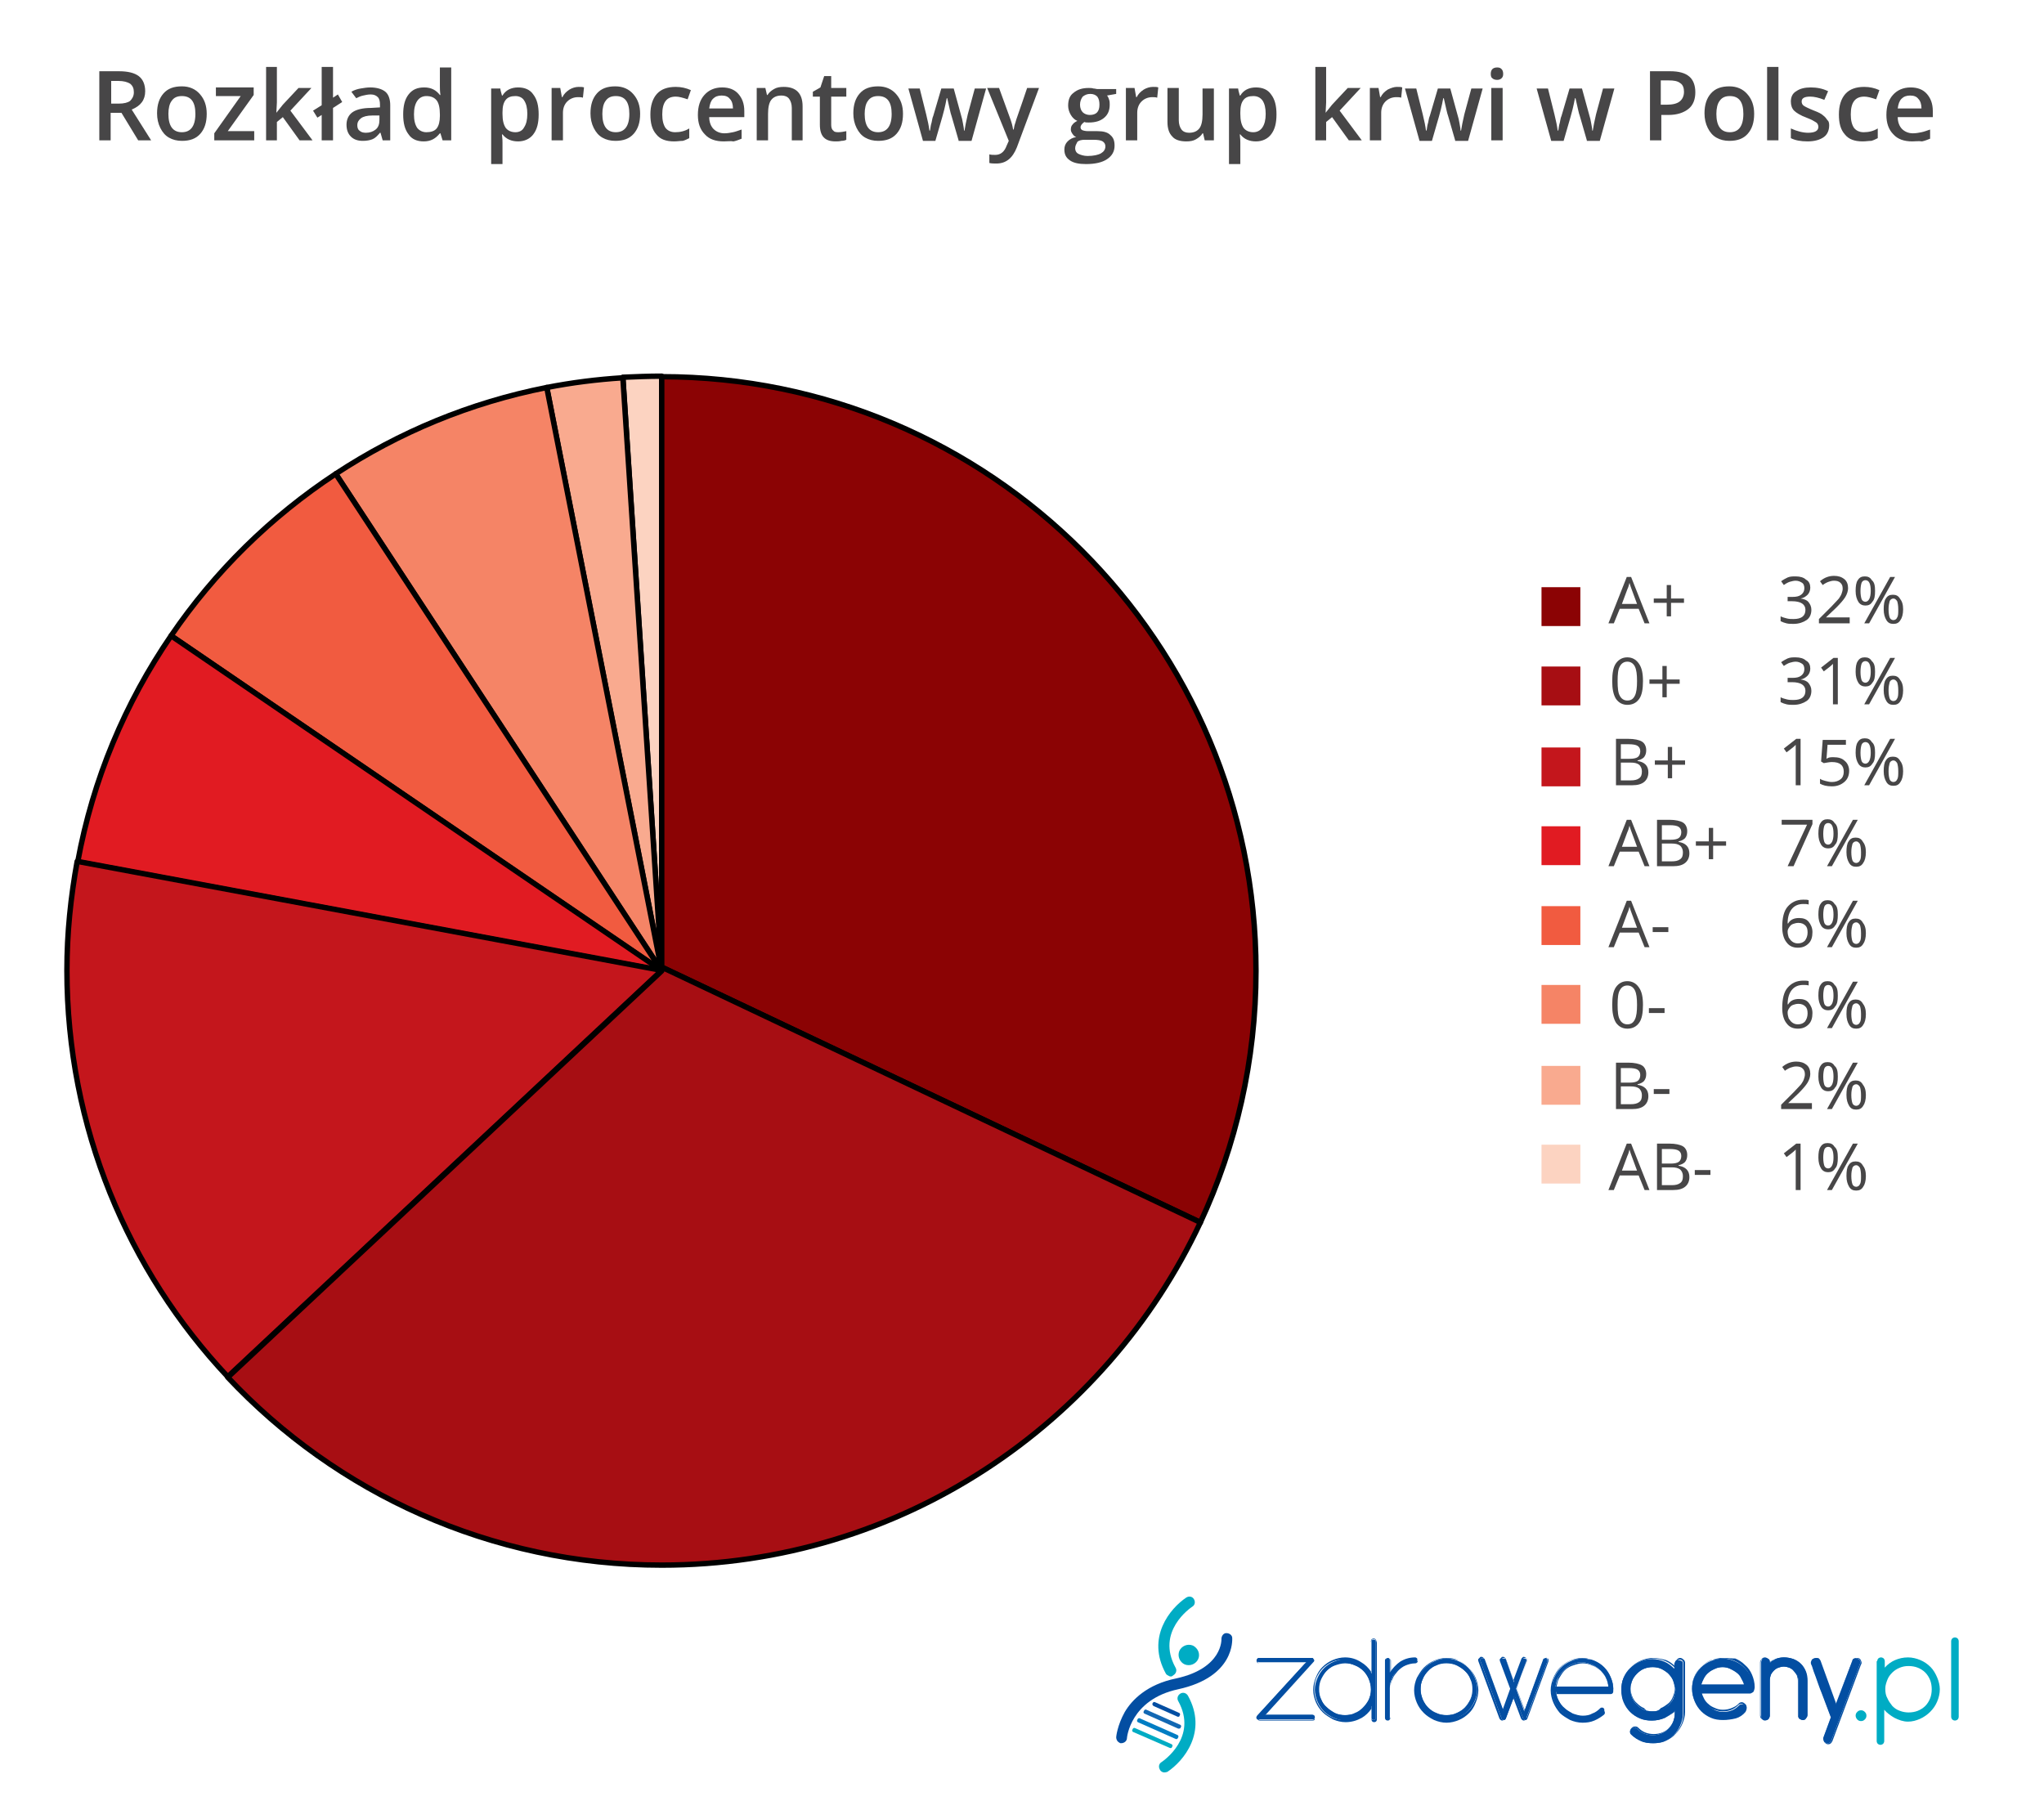 <?xml version="1.0" encoding="utf-8"?>
<!-- Generator: Adobe Illustrator 19.0.0, SVG Export Plug-In . SVG Version: 6.00 Build 0)  -->
<svg version="1.1" id="Layer_1" xmlns="http://www.w3.org/2000/svg" xmlns:xlink="http://www.w3.org/1999/xlink" x="0px" y="0px"
	 viewBox="0 0 378.7 337" style="enable-background:new 0 0 378.7 337;" xml:space="preserve">
<style type="text/css">
	.st0{fill:#8B0304;}
	.st1{fill:#A70E13;}
	.st2{fill:#00ACC4;}
	.st3{fill:#034EA2;}
	.st4{fill:#1268B3;}
	.st5{fill:#007DC3;}
	.st6{fill:#474647;}
	.st7{fill:#C4161C;}
	.st8{fill:#E11B22;}
	.st9{fill:#F15B40;}
	.st10{fill:#F58466;}
	.st11{fill:#F9AA8F;}
	.st12{fill:#FCD3C1;}
	.st13{fill:#FCD3C1;stroke:#000000;stroke-linecap:round;stroke-linejoin:round;stroke-miterlimit:10;}
	.st14{fill:#F9AA8F;stroke:#000000;stroke-linecap:round;stroke-linejoin:round;stroke-miterlimit:10;}
	.st15{fill:#F58466;stroke:#000000;stroke-linecap:round;stroke-linejoin:round;stroke-miterlimit:10;}
	.st16{fill:#F15B40;stroke:#000000;stroke-linecap:round;stroke-linejoin:round;stroke-miterlimit:10;}
	.st17{fill:#E11B22;stroke:#000000;stroke-linecap:round;stroke-linejoin:round;stroke-miterlimit:10;}
	.st18{fill:#C4161C;stroke:#000000;stroke-linecap:round;stroke-linejoin:round;stroke-miterlimit:10;}
	.st19{fill:#8B0304;stroke:#000000;stroke-linecap:round;stroke-linejoin:round;stroke-miterlimit:10;}
	.st20{fill:#A70E13;stroke:#000000;stroke-linecap:round;stroke-linejoin:round;stroke-miterlimit:10;}
</style>
<rect x="285.6" y="108.8" class="st0" width="7.2" height="7.2"/>
<rect x="285.6" y="123.5" class="st1" width="7.2" height="7.2"/>
<g>
	<path class="st2" d="M216.5,310.5c-0.2-0.1-0.4-0.2-0.5-0.4c-3.7-6.7,0.8-12.1,3.8-14.1c0.5-0.3,1.1-0.2,1.4,0.3
		c0.3,0.5,0.2,1.1-0.3,1.4c-0.3,0.2-6.8,4.6-3.1,11.3c0.3,0.5,0.1,1.1-0.4,1.4C217.1,310.7,216.8,310.7,216.5,310.5"/>
	<path class="st2" d="M215.3,328.3c-0.2-0.1-0.3-0.2-0.4-0.4c-0.3-0.5-0.2-1.1,0.3-1.4c0.3-0.2,6.8-4.6,3.1-11.3
		c-0.3-0.5-0.1-1.1,0.4-1.4c0.5-0.3,1.1-0.1,1.4,0.4c3.7,6.7-0.8,12.1-3.8,14.1C216,328.4,215.6,328.5,215.3,328.3"/>
	<path class="st3" d="M207.4,322.9c-0.4-0.2-0.6-0.6-0.6-1c0-0.1,0.2-2.2,1.6-4.7c1.3-2.2,4.1-5.1,9.5-6.2c8.7-1.9,8.4-7.3,8.4-7.3
		c0-0.6,0.4-1.1,0.9-1.1c0.6,0,1.1,0.4,1.1,0.9c0,0.3,0.5,7.2-10,9.5c-8.9,1.9-9.5,9-9.5,9c0,0.6-0.5,1-1.1,1
		C207.6,323,207.5,323,207.4,322.9"/>
	<path class="st2" d="M222,307.4c-0.4,0.9-1.5,1.4-2.5,1c-0.9-0.4-1.4-1.5-1-2.5c0.4-0.9,1.5-1.4,2.5-1
		C222,305.4,222.4,306.5,222,307.4"/>
	<path class="st3" d="M218.2,318.1l-4.5-2c-0.1-0.1-0.2-0.2-0.2-0.4l0.1-0.2c0.1-0.1,0.2-0.2,0.4-0.1l4.5,2c0.1,0.1,0.2,0.2,0.1,0.4
		l-0.1,0.2C218.5,318.1,218.4,318.1,218.2,318.1"/>
	<path class="st4" d="M218.3,320.3l-6.3-2.8c-0.1-0.1-0.2-0.2-0.1-0.4l0.1-0.2c0.1-0.1,0.2-0.2,0.4-0.1l6.3,2.8
		c0.1,0.1,0.2,0.2,0.1,0.4l-0.1,0.2C218.6,320.3,218.5,320.3,218.3,320.3"/>
	<path class="st5" d="M217.8,322.2l-7-3.1c-0.1-0.1-0.2-0.2-0.1-0.4l0.1-0.2c0.1-0.1,0.2-0.2,0.4-0.1l7,3.1c0.1,0.1,0.2,0.2,0.1,0.4
		l-0.1,0.2C218.1,322.2,218,322.3,217.8,322.2"/>
	<path class="st2" d="M216.8,323.9l-6.9-3c-0.1-0.1-0.2-0.2-0.1-0.4l0.1-0.2c0.1-0.1,0.2-0.2,0.4-0.1l6.8,3c0.1,0.1,0.2,0.2,0.1,0.4
		l-0.1,0.2C217.1,323.9,216.9,323.9,216.8,323.9"/>
	<path class="st3" d="M233.3,318.7c-0.3,0-0.4-0.2-0.4-0.3c-0.1-0.2,0-0.3,0.1-0.5l9-9.9h-8.7c-0.3,0-0.4-0.2-0.4-0.4
		c0-0.3,0.2-0.4,0.4-0.4h9.7c0.1,0,0.2,0,0.3,0.1c0.1,0.1,0.1,0.2,0.2,0.3c0,0.1,0,0.2-0.1,0.3l-9,9.9h8.8c0.3,0,0.4,0.2,0.4,0.4
		c0,0.3-0.2,0.4-0.4,0.4H233.3z"/>
	<path class="st3" d="M243,307.3c0.1,0,0.2,0,0.3,0.1c0.1,0.1,0.1,0.2,0.1,0.3c0,0.1,0,0.2-0.1,0.3l-9.1,10h9c0.2,0,0.4,0.1,0.4,0.4
		c0,0.3-0.1,0.4-0.4,0.4h-9.8c-0.2,0-0.3-0.1-0.4-0.2c0-0.2,0-0.3,0.1-0.4l9.1-10h-8.8c-0.3,0-0.4-0.1-0.4-0.4s0.1-0.4,0.4-0.4H243
		 M243,307.2h-9.7c-0.3,0-0.5,0.2-0.5,0.5c0,0.3,0.2,0.5,0.5,0.5h8.5l-8.9,9.7c-0.1,0.2-0.2,0.3-0.1,0.5c0.1,0.2,0.2,0.3,0.5,0.3
		h9.8c0.3,0,0.5-0.2,0.5-0.5c0-0.3-0.2-0.5-0.5-0.5h-8.7l8.9-9.7c0.1-0.1,0.2-0.2,0.1-0.4c0-0.1-0.1-0.3-0.2-0.4
		C243.2,307.2,243.1,307.2,243,307.2"/>
	<path class="st3" d="M254.5,318.7c-0.3,0-0.4-0.2-0.4-0.4v-2.2c-0.5,0.8-1.1,1.4-1.9,1.9c-0.9,0.5-1.9,0.8-2.9,0.8
		c-0.8,0-1.5-0.2-2.2-0.5c-0.7-0.3-1.3-0.7-1.8-1.2c-0.5-0.5-0.9-1.1-1.2-1.8c-0.3-0.7-0.5-1.5-0.5-2.2c0-0.8,0.2-1.5,0.5-2.2
		c0.3-0.7,0.7-1.3,1.2-1.8c0.5-0.5,1.1-0.9,1.8-1.2c0.7-0.3,1.5-0.5,2.2-0.5c1.1,0,2.1,0.3,2.9,0.8c0.8,0.5,1.4,1.2,1.9,1.9v-5.9
		c0-0.3,0.2-0.4,0.4-0.4c0.3,0,0.4,0.2,0.4,0.4v14.2C254.9,318.6,254.7,318.7,254.5,318.7 M249.2,308.1c-0.7,0-1.3,0.1-1.9,0.4
		c-0.6,0.3-1.1,0.6-1.5,1c-0.4,0.4-0.8,1-1.1,1.5c-0.3,0.6-0.4,1.2-0.4,1.9c0,0.7,0.1,1.3,0.4,1.9c0.3,0.6,0.6,1.1,1.1,1.5
		c0.4,0.4,1,0.8,1.5,1.1c0.6,0.3,1.2,0.4,1.9,0.4c0.6,0,1.3-0.1,1.8-0.4c0.6-0.2,1.1-0.6,1.5-1c0.4-0.4,0.8-0.9,1.1-1.5
		c0.3-0.6,0.4-1.2,0.4-1.8V313c0-0.7-0.1-1.3-0.4-1.9c-0.3-0.6-0.6-1.1-1-1.5c-0.4-0.4-1-0.8-1.5-1
		C250.4,308.3,249.8,308.1,249.2,308.1"/>
	<path class="st3" d="M254.5,303.7c0.2,0,0.4,0.1,0.4,0.4v14.2c0,0.2-0.1,0.4-0.4,0.4s-0.4-0.1-0.4-0.4v-2.5c-0.5,0.9-1.2,1.6-2,2.1
		c-0.9,0.5-1.8,0.8-2.9,0.8c-0.8,0-1.5-0.1-2.2-0.4c-0.7-0.3-1.3-0.7-1.8-1.2c-0.5-0.5-0.9-1.1-1.2-1.8c-0.3-0.7-0.5-1.4-0.5-2.2
		c0-0.8,0.1-1.5,0.4-2.2c0.3-0.7,0.7-1.3,1.2-1.8c0.5-0.5,1.1-0.9,1.8-1.2c0.7-0.3,1.4-0.4,2.2-0.4c1.1,0,2,0.3,2.9,0.8
		c0.9,0.6,1.5,1.3,2,2.1v-6.1C254.1,303.9,254.2,303.7,254.5,303.7 M249.2,317.9c0.7,0,1.3-0.1,1.9-0.4c0.6-0.2,1.1-0.6,1.5-1
		c0.4-0.4,0.8-0.9,1.1-1.5c0.3-0.6,0.4-1.2,0.4-1.8V313c0-0.7-0.1-1.3-0.4-1.9c-0.3-0.6-0.6-1.1-1.1-1.6c-0.4-0.4-1-0.8-1.6-1.1
		c-0.6-0.3-1.2-0.4-1.9-0.4c-0.7,0-1.3,0.1-1.9,0.4c-0.6,0.3-1.1,0.6-1.6,1.1c-0.4,0.4-0.8,1-1.1,1.6c-0.3,0.6-0.4,1.2-0.4,1.9
		c0,0.7,0.1,1.3,0.4,1.9c0.3,0.6,0.6,1.1,1.1,1.6c0.4,0.4,1,0.8,1.6,1.1C247.8,317.8,248.5,317.9,249.2,317.9 M254.5,303.6
		c-0.3,0-0.5,0.2-0.5,0.5v5.6c-0.5-0.7-1.1-1.3-1.8-1.7c-0.9-0.6-1.9-0.9-3-0.9c-0.8,0-1.6,0.2-2.3,0.5c-0.7,0.3-1.3,0.7-1.9,1.3
		c-0.5,0.5-0.9,1.1-1.2,1.9c-0.3,0.7-0.5,1.5-0.5,2.3c0,0.8,0.2,1.6,0.5,2.3c0.3,0.7,0.7,1.3,1.3,1.9c0.5,0.5,1.2,0.9,1.9,1.3
		c0.7,0.3,1.5,0.5,2.3,0.5c1.1,0,2.1-0.3,3-0.8c0.7-0.4,1.3-1,1.8-1.7v2c0,0.3,0.2,0.5,0.5,0.5c0.3,0,0.5-0.2,0.5-0.5v-14.2
		C255,303.8,254.8,303.6,254.5,303.6 M249.2,317.8c-0.6,0-1.3-0.1-1.9-0.4c-0.6-0.3-1.1-0.6-1.5-1c-0.4-0.4-0.8-0.9-1-1.5
		c-0.3-0.6-0.4-1.2-0.4-1.9c0-0.6,0.1-1.3,0.4-1.9c0.3-0.6,0.6-1.1,1-1.5c0.4-0.4,0.9-0.8,1.5-1c0.6-0.2,1.2-0.4,1.9-0.4
		c0.6,0,1.3,0.1,1.9,0.4c0.6,0.2,1.1,0.6,1.5,1c0.4,0.4,0.8,0.9,1,1.5c0.2,0.6,0.4,1.2,0.4,1.9v0.2c0,0.6-0.2,1.2-0.4,1.8
		c-0.3,0.6-0.6,1-1,1.5c-0.4,0.4-0.9,0.8-1.5,1C250.4,317.7,249.8,317.8,249.2,317.8"/>
	<path class="st3" d="M257.1,318.7c-0.3,0-0.4-0.2-0.4-0.4v-10.6c0-0.1,0-0.2,0.1-0.3c0.1-0.1,0.2-0.2,0.3-0.2c0.1,0,0.2,0,0.3,0.1
		c0.1,0.1,0.1,0.2,0.1,0.3v2.3c0.6-0.9,1.2-1.5,1.9-2c0.8-0.5,1.7-0.8,2.8-0.8c0.1,0,0.3,0.1,0.3,0.2c0.1,0.1,0.1,0.2,0.1,0.3
		c0,0.1,0,0.2-0.1,0.3c-0.1,0.1-0.2,0.2-0.3,0.2c-0.6,0-1.3,0.1-1.8,0.4c-0.6,0.3-1.1,0.6-1.5,1c-0.4,0.4-0.8,0.9-1,1.5
		c-0.3,0.6-0.4,1.2-0.4,1.8v5.5c0,0.1,0,0.2-0.1,0.3C257.4,318.7,257.3,318.7,257.1,318.7"/>
	<path class="st3" d="M262.3,307.3c0.1,0,0.2,0,0.3,0.1c0.1,0.1,0.1,0.2,0.1,0.2c0,0.1,0,0.2-0.1,0.2c-0.1,0.1-0.2,0.1-0.3,0.1
		c-0.7,0-1.3,0.1-1.8,0.4c-0.6,0.3-1.1,0.6-1.5,1c-0.4,0.4-0.8,0.9-1,1.5c-0.3,0.6-0.4,1.2-0.4,1.8v5.5c0,0.1,0,0.2-0.1,0.3
		c-0.1,0.1-0.2,0.1-0.3,0.1c-0.2,0-0.4-0.1-0.4-0.4v-10.6c0-0.1,0-0.2,0.1-0.2c0.1-0.1,0.2-0.1,0.3-0.1c0.1,0,0.2,0,0.3,0.1
		c0.1,0.1,0.1,0.2,0.1,0.3v2.6c0.6-1,1.3-1.7,2-2.2C260.3,307.5,261.2,307.3,262.3,307.3 M262.3,307.2c-1.1,0-2.1,0.3-2.8,0.8
		c-0.7,0.4-1.3,1-1.8,1.8v-2.1c0-0.2-0.1-0.3-0.2-0.4c-0.1-0.1-0.2-0.1-0.4-0.1c-0.2,0-0.3,0.1-0.4,0.2c-0.1,0.1-0.1,0.2-0.1,0.3
		v10.6c0,0.3,0.2,0.5,0.5,0.5c0.1,0,0.2,0,0.3-0.1c0.1-0.1,0.2-0.2,0.2-0.4v-5.5c0-0.6,0.1-1.2,0.4-1.7c0.2-0.6,0.6-1,1-1.5
		c0.4-0.4,0.9-0.8,1.4-1c0.5-0.2,1.1-0.4,1.8-0.4c0.2,0,0.3-0.1,0.4-0.2c0.1-0.1,0.1-0.2,0.1-0.3c0-0.1,0-0.2-0.1-0.3
		C262.6,307.3,262.5,307.2,262.3,307.2"/>
	<path class="st3" d="M268,318.7c-0.8,0-1.5-0.2-2.2-0.5c-0.7-0.3-1.3-0.7-1.8-1.2c-0.5-0.5-0.9-1.1-1.2-1.8
		c-0.3-0.7-0.5-1.4-0.5-2.2s0.2-1.5,0.5-2.2c0.3-0.7,0.7-1.3,1.2-1.8c0.5-0.5,1.1-0.9,1.8-1.2c0.7-0.3,1.4-0.5,2.2-0.5
		c0.8,0,1.5,0.2,2.2,0.5c0.7,0.3,1.3,0.7,1.8,1.2c0.5,0.5,0.9,1.1,1.2,1.8c0.3,0.7,0.5,1.5,0.5,2.2c0,0.8-0.2,1.5-0.5,2.2
		c-0.3,0.7-0.7,1.3-1.2,1.8c-0.5,0.5-1.1,0.9-1.8,1.2C269.5,318.6,268.8,318.7,268,318.7 M268,308.1c-0.7,0-1.3,0.1-1.9,0.4
		c-0.6,0.3-1.1,0.6-1.5,1.1c-0.4,0.4-0.8,1-1,1.5c-0.3,0.6-0.4,1.2-0.4,1.9c0,0.7,0.1,1.3,0.4,1.9c0.3,0.6,0.6,1.1,1,1.5
		c0.4,0.4,1,0.8,1.5,1c0.6,0.3,1.2,0.4,1.9,0.4c0.7,0,1.3-0.1,1.9-0.4c0.6-0.3,1.1-0.6,1.5-1c0.4-0.4,0.8-1,1.1-1.5
		c0.3-0.6,0.4-1.2,0.4-1.9c0-0.7-0.1-1.3-0.4-1.9c-0.3-0.6-0.6-1.1-1.1-1.5c-0.4-0.4-1-0.8-1.5-1.1
		C269.3,308.3,268.7,308.1,268,308.1"/>
	<path class="st3" d="M268,307.3c0.8,0,1.5,0.1,2.2,0.4c0.7,0.3,1.3,0.7,1.8,1.2c0.5,0.5,0.9,1.1,1.2,1.8c0.3,0.7,0.5,1.4,0.5,2.2
		c0,0.8-0.1,1.5-0.4,2.2c-0.3,0.7-0.7,1.3-1.2,1.8c-0.5,0.5-1.1,0.9-1.8,1.2c-0.7,0.3-1.4,0.4-2.2,0.4c-0.8,0-1.5-0.1-2.2-0.4
		c-0.7-0.3-1.3-0.7-1.8-1.2c-0.5-0.5-0.9-1.1-1.2-1.8c-0.3-0.7-0.4-1.4-0.4-2.2c0-0.8,0.1-1.5,0.4-2.2c0.3-0.7,0.7-1.3,1.2-1.8
		c0.5-0.5,1.1-0.9,1.8-1.2C266.5,307.5,267.2,307.3,268,307.3 M268,317.9c0.7,0,1.3-0.1,1.9-0.4c0.6-0.3,1.1-0.6,1.6-1.1
		c0.4-0.4,0.8-1,1.1-1.6c0.3-0.6,0.4-1.2,0.4-1.9c0-0.7-0.1-1.3-0.4-1.9c-0.3-0.6-0.6-1.1-1.1-1.6c-0.4-0.4-1-0.8-1.6-1.1
		c-0.6-0.3-1.2-0.4-1.9-0.4c-0.7,0-1.3,0.1-1.9,0.4c-0.6,0.3-1.1,0.6-1.6,1.1c-0.4,0.4-0.8,1-1.1,1.6c-0.3,0.6-0.4,1.2-0.4,1.9
		c0,0.7,0.1,1.3,0.4,1.9c0.3,0.6,0.6,1.1,1.1,1.6c0.4,0.4,1,0.8,1.6,1.1C266.7,317.8,267.3,317.9,268,317.9 M268,307.2
		c-0.8,0-1.6,0.2-2.3,0.5c-0.7,0.3-1.3,0.7-1.9,1.3c-0.5,0.5-0.9,1.2-1.3,1.9c-0.3,0.7-0.5,1.5-0.5,2.3c0,0.8,0.2,1.6,0.5,2.3
		c0.3,0.7,0.7,1.3,1.3,1.9c0.5,0.5,1.1,0.9,1.9,1.3c0.7,0.3,1.5,0.5,2.3,0.5c0.8,0,1.6-0.2,2.3-0.5c0.7-0.3,1.3-0.7,1.9-1.3
		c0.5-0.5,0.9-1.1,1.2-1.9c0.3-0.7,0.5-1.5,0.5-2.3c0-0.8-0.2-1.6-0.5-2.3c-0.3-0.7-0.7-1.3-1.3-1.9c-0.5-0.5-1.1-0.9-1.9-1.3
		C269.6,307.3,268.8,307.2,268,307.2 M268,317.8c-0.6,0-1.3-0.1-1.9-0.4c-0.6-0.2-1.1-0.6-1.5-1c-0.4-0.4-0.8-0.9-1-1.5
		c-0.2-0.6-0.4-1.2-0.4-1.9c0-0.6,0.1-1.3,0.4-1.9c0.2-0.6,0.6-1.1,1-1.5c0.4-0.4,0.9-0.8,1.5-1c0.6-0.3,1.2-0.4,1.9-0.4
		c0.6,0,1.3,0.1,1.9,0.4c0.6,0.3,1.1,0.6,1.5,1c0.4,0.4,0.8,0.9,1,1.5c0.3,0.6,0.4,1.2,0.4,1.9c0,0.6-0.1,1.3-0.4,1.9
		c-0.3,0.6-0.6,1.1-1,1.5c-0.4,0.4-0.9,0.8-1.5,1C269.3,317.7,268.7,317.8,268,317.8"/>
	<path class="st3" d="M282.6,318.7c-0.2,0-0.4-0.1-0.4-0.3l-1.6-4.2l-1.6,4.2c-0.1,0.3-0.3,0.3-0.4,0.3c-0.2,0-0.4-0.1-0.4-0.3
		l-3.9-10.6c-0.1-0.1-0.1-0.2,0-0.3c0-0.1,0.1-0.2,0.2-0.2c0.1,0,0.1,0,0.2,0c0.1,0,0.1,0,0.2,0c0.1,0,0.2,0.1,0.2,0.2l3.5,9.6
		l1.5-4.2l-1.9-5.1c-0.1-0.1-0.1-0.2,0-0.3c0-0.1,0.1-0.2,0.2-0.2c0.1,0,0.1,0,0.2,0c0.1,0,0.1,0,0.2,0c0.1,0,0.2,0.1,0.2,0.2
		l1.5,4.2l1.5-4.2c0-0.1,0.1-0.2,0.2-0.2c0.1,0,0.1,0,0.2,0c0.1,0,0.1,0,0.2,0c0.1,0.1,0.2,0.1,0.2,0.2c0,0.1,0,0.2,0,0.3l-1.9,5.1
		l1.5,4.2l3.5-9.6c0-0.1,0.1-0.2,0.2-0.2c0.1,0,0.1,0,0.2,0c0.1,0,0.1,0,0.2,0c0.1,0.1,0.2,0.1,0.2,0.2c0,0.1,0,0.2,0,0.3l-3.9,10.5
		C282.9,318.7,282.7,318.7,282.6,318.7"/>
	<path class="st3" d="M286.5,307.3c0.1,0,0.1,0,0.2,0c0.1,0,0.2,0.1,0.2,0.2c0,0.1,0,0.2,0,0.3l-3.9,10.6c-0.1,0.2-0.2,0.3-0.4,0.3
		c-0.2,0-0.3-0.1-0.4-0.3l-1.6-4.4l-1.6,4.4c-0.1,0.2-0.2,0.3-0.4,0.3c-0.2,0-0.3-0.1-0.4-0.3l-3.9-10.6c0-0.1-0.1-0.2,0-0.3
		c0-0.1,0.1-0.2,0.2-0.2c0.1,0,0.1,0,0.2,0c0,0,0.1,0,0.1,0c0.1,0,0.2,0.1,0.2,0.2l3.6,9.8l1.6-4.4l-1.9-5.2c0-0.1,0-0.2,0-0.3
		c0-0.1,0.1-0.2,0.2-0.2c0.1,0,0.1,0,0.2,0c0,0,0.1,0,0.1,0c0.1,0,0.2,0.1,0.2,0.2l1.6,4.4l1.6-4.4c0-0.1,0.1-0.2,0.2-0.2
		c0,0,0.1,0,0.1,0c0.1,0,0.1,0,0.2,0c0.1,0,0.2,0.1,0.2,0.2c0,0.1,0,0.2,0,0.3L281,313l1.6,4.4l3.6-9.8c0-0.1,0.1-0.2,0.2-0.2
		C286.4,307.3,286.5,307.3,286.5,307.3 M286.5,307.2L286.5,307.2c-0.1,0-0.1,0-0.2,0c-0.1,0.1-0.2,0.2-0.3,0.3l-3.5,9.4l-1.5-4
		l1.9-5.1c0.1-0.1,0.1-0.3,0-0.4c-0.1-0.1-0.1-0.2-0.3-0.3c-0.1,0-0.2-0.1-0.2-0.1c-0.1,0-0.1,0-0.2,0c-0.1,0.1-0.2,0.2-0.3,0.3
		l-1.5,4l-1.5-4c0-0.1-0.1-0.2-0.3-0.3c-0.1,0-0.1,0-0.2,0c-0.1,0-0.2,0-0.2,0.1c-0.1,0.1-0.2,0.2-0.3,0.3c-0.1,0.1,0,0.3,0,0.4
		l1.9,5.1l-1.4,3.9l-3.5-9.5c0-0.1-0.1-0.2-0.3-0.3c-0.1,0-0.1,0-0.2,0c-0.1,0-0.2,0-0.2,0.1c-0.1,0.1-0.2,0.2-0.3,0.3
		c-0.1,0.1,0,0.3,0,0.4l3.9,10.6c0.1,0.2,0.3,0.4,0.5,0.4c0.2,0,0.4-0.1,0.5-0.4l1.5-4l1.5,4c0.1,0.2,0.3,0.4,0.5,0.4
		c0.2,0,0.4-0.1,0.5-0.4l3.9-10.6c0.1-0.1,0.1-0.3,0-0.4c-0.1-0.1-0.1-0.2-0.3-0.3C286.7,307.2,286.6,307.2,286.5,307.2"/>
	<path class="st3" d="M293.2,318.7c-0.8,0-1.5-0.2-2.2-0.5c-0.7-0.3-1.3-0.7-1.8-1.2c-0.5-0.5-0.9-1.1-1.2-1.8
		c-0.3-0.7-0.5-1.4-0.5-2.2c0-0.8,0.2-1.5,0.5-2.2c0.3-0.7,0.7-1.3,1.2-1.8c0.5-0.5,1.1-0.9,1.8-1.2c0.7-0.3,1.4-0.5,2.2-0.5
		c0.8,0,1.5,0.2,2.2,0.5c0.7,0.3,1.3,0.7,1.8,1.2c0.5,0.5,0.9,1.1,1.2,1.8c0.3,0.7,0.5,1.4,0.5,2.2l0,0.1c0,0.3-0.2,0.4-0.4,0.4
		h-10.2c0.1,0.6,0.2,1.2,0.5,1.7c0.3,0.5,0.6,1,1.1,1.4c0.4,0.4,0.9,0.7,1.5,1c0.6,0.2,1.2,0.4,1.8,0.4c0.6,0,1.3-0.1,1.8-0.3
		c0.6-0.2,1.1-0.5,1.5-0.9c0.1-0.1,0.2-0.2,0.3-0.2c0.1,0,0.2,0,0.3,0.1c0.2,0.2,0.2,0.4,0,0.6c-0.5,0.5-1.1,0.8-1.8,1.1
		C294.7,318.6,293.9,318.7,293.2,318.7 M298,312.5c-0.1-0.6-0.2-1.1-0.5-1.7c-0.3-0.5-0.6-1-1.1-1.4c-0.4-0.4-0.9-0.7-1.5-1
		c-0.6-0.2-1.2-0.4-1.8-0.4c-0.6,0-1.2,0.1-1.8,0.4c-0.6,0.2-1.1,0.6-1.5,1c-0.4,0.4-0.8,0.9-1.1,1.4c-0.3,0.5-0.4,1.1-0.5,1.7H298z
		"/>
	<path class="st3" d="M293.2,307.3c0.8,0,1.5,0.1,2.2,0.4c0.7,0.3,1.3,0.7,1.8,1.2c0.5,0.5,0.9,1.1,1.2,1.8c0.3,0.7,0.5,1.4,0.5,2.2
		v0v0c0,0.2-0.2,0.4-0.4,0.4h-10.2c0,0.6,0.2,1.2,0.5,1.8c0.3,0.6,0.6,1,1.1,1.4c0.4,0.4,1,0.7,1.5,1c0.6,0.2,1.2,0.4,1.8,0.4
		c0.7,0,1.3-0.1,1.8-0.4c0.6-0.2,1.1-0.6,1.5-1c0.1-0.1,0.2-0.1,0.3-0.1c0.1,0,0.2,0,0.3,0.1c0.2,0.2,0.2,0.4,0,0.5
		c-0.5,0.5-1.1,0.8-1.8,1.1c-0.7,0.3-1.4,0.4-2.1,0.4c-0.8,0-1.5-0.1-2.2-0.4c-0.7-0.3-1.3-0.7-1.8-1.2c-0.5-0.5-0.9-1.1-1.2-1.8
		c-0.3-0.7-0.4-1.4-0.4-2.2c0-0.8,0.1-1.5,0.4-2.2c0.3-0.7,0.7-1.3,1.2-1.8c0.5-0.5,1.1-0.9,1.8-1.2
		C291.6,307.5,292.4,307.3,293.2,307.3 M288.2,312.6h9.8c0-0.6-0.2-1.2-0.5-1.8c-0.3-0.6-0.6-1-1.1-1.4c-0.4-0.4-1-0.7-1.5-1
		c-0.6-0.2-1.2-0.4-1.8-0.4c-0.6,0-1.2,0.1-1.8,0.4c-0.6,0.2-1.1,0.6-1.5,1c-0.4,0.4-0.8,0.9-1.1,1.4
		C288.5,311.4,288.3,312,288.2,312.6 M293.2,307.2c-0.8,0-1.6,0.2-2.3,0.5c-0.7,0.3-1.3,0.7-1.9,1.3c-0.5,0.5-0.9,1.2-1.2,1.9
		c-0.3,0.7-0.5,1.5-0.5,2.3c0,0.8,0.2,1.6,0.5,2.3c0.3,0.7,0.7,1.3,1.2,1.9c0.5,0.5,1.2,0.9,1.9,1.3c0.7,0.3,1.5,0.5,2.3,0.5
		c0.8,0,1.5-0.1,2.2-0.4c0.7-0.3,1.3-0.7,1.8-1.1l0,0l0,0c0.2-0.2,0.2-0.5,0-0.7c-0.1-0.1-0.2-0.2-0.4-0.2c-0.1,0-0.3,0.1-0.4,0.2
		c-0.4,0.4-0.9,0.7-1.5,0.9c-0.5,0.2-1.1,0.3-1.8,0.3c-0.6,0-1.2-0.1-1.8-0.4c-0.6-0.2-1.1-0.6-1.5-0.9c-0.4-0.4-0.8-0.9-1-1.4
		c-0.2-0.5-0.4-1-0.5-1.6h10.1c0.3,0,0.5-0.2,0.5-0.5l0,0v0v0v0c0-0.8-0.2-1.5-0.5-2.2c-0.3-0.7-0.7-1.3-1.3-1.8
		c-0.5-0.5-1.1-0.9-1.9-1.2C294.7,307.3,293.9,307.2,293.2,307.2 M288.4,312.5c0.1-0.5,0.2-1.1,0.5-1.6c0.3-0.5,0.6-1,1-1.4
		c0.4-0.4,0.9-0.7,1.5-0.9c0.6-0.2,1.2-0.4,1.8-0.4c0.6,0,1.2,0.1,1.8,0.4c0.6,0.2,1.1,0.6,1.5,0.9c0.4,0.4,0.8,0.9,1.1,1.4
		c0.2,0.5,0.4,1,0.5,1.6H288.4z"/>
	<path class="st3" d="M306.2,323c-0.8,0-1.6-0.1-2.2-0.4c-0.7-0.3-1.3-0.7-1.8-1.2l0,0c-0.2-0.2-0.2-0.3-0.2-0.5
		c0-0.2,0.1-0.4,0.2-0.6c0.2-0.2,0.4-0.2,0.6-0.2c0.2,0,0.4,0.1,0.5,0.2c0.4,0.4,0.8,0.7,1.3,0.9c0.5,0.2,1,0.3,1.6,0.3
		c0.6,0,1.1-0.1,1.6-0.3c0.5-0.2,1-0.5,1.3-0.9c0.4-0.4,0.7-0.8,0.9-1.3c0.2-0.5,0.3-1,0.3-1.6V317c-0.5,0.5-1.1,0.9-1.8,1.3
		c-0.7,0.3-1.5,0.5-2.4,0.5c-0.8,0-1.5-0.1-2.2-0.4c-0.7-0.3-1.3-0.7-1.8-1.2c-0.5-0.5-0.9-1.1-1.2-1.8c-0.3-0.7-0.5-1.5-0.5-2.3
		c0-0.8,0.1-1.5,0.4-2.2c0.3-0.7,0.7-1.3,1.2-1.8c0.5-0.5,1.1-0.9,1.8-1.2c0.7-0.3,1.5-0.5,2.3-0.5c0.8,0,1.6,0.2,2.3,0.5
		c0.7,0.3,1.3,0.8,1.8,1.3v-0.8c0-0.2,0.1-0.4,0.2-0.6c0.2-0.2,0.3-0.2,0.6-0.2c0.2,0,0.4,0.1,0.6,0.2s0.2,0.3,0.2,0.6v9.1
		c0,0.8-0.2,1.5-0.5,2.2c-0.3,0.7-0.7,1.3-1.2,1.8c-0.5,0.5-1.1,0.9-1.8,1.2C307.8,322.9,307,323,306.2,323 M306.2,308.9
		c-0.6,0-1.1,0.1-1.6,0.3c-0.5,0.2-0.9,0.5-1.3,0.9c-0.4,0.4-0.7,0.8-0.9,1.3c-0.2,0.5-0.3,1-0.3,1.6c0,0.6,0.1,1.1,0.3,1.6
		c0.2,0.5,0.5,0.9,0.9,1.3c0.4,0.4,0.8,0.7,1.3,0.9c0.5,0.2,1,0.3,1.6,0.3c0.6,0,1.1-0.1,1.6-0.3c0.5-0.2,0.9-0.5,1.3-0.8
		c0.4-0.4,0.7-0.8,0.9-1.2c0.2-0.5,0.3-1,0.4-1.5v-0.3c0-0.5-0.2-1.1-0.4-1.6c-0.2-0.5-0.5-0.9-0.9-1.3c-0.4-0.4-0.8-0.6-1.3-0.9
		C307.3,309,306.8,308.9,306.2,308.9"/>
	<path class="st3" d="M306.3,307.3c0.8,0,1.6,0.2,2.3,0.5c0.7,0.3,1.3,0.8,1.9,1.4v-1c0-0.2,0.1-0.4,0.2-0.5
		c0.1-0.1,0.3-0.2,0.5-0.2c0.2,0,0.4,0.1,0.5,0.2c0.1,0.1,0.2,0.3,0.2,0.5v9.1c0,0.8-0.1,1.5-0.4,2.2c-0.3,0.7-0.7,1.3-1.2,1.8
		c-0.5,0.5-1.1,0.9-1.8,1.2c-0.7,0.3-1.4,0.4-2.2,0.4c-0.8,0-1.5-0.1-2.2-0.4c-0.7-0.3-1.3-0.7-1.8-1.2l0,0
		c-0.1-0.1-0.2-0.3-0.2-0.5c0-0.2,0.1-0.4,0.2-0.5c0.1-0.1,0.3-0.2,0.5-0.2s0.4,0.1,0.5,0.2c0.4,0.4,0.8,0.7,1.3,0.9
		c0.5,0.2,1,0.3,1.6,0.3c0.6,0,1.1-0.1,1.6-0.3c0.5-0.2,1-0.5,1.3-0.9c0.4-0.4,0.7-0.8,0.9-1.3c0.2-0.5,0.3-1.1,0.3-1.6v-0.5
		c-0.5,0.6-1.1,1-1.9,1.4c-0.7,0.3-1.5,0.5-2.4,0.5c-0.8,0-1.5-0.1-2.2-0.4c-0.7-0.3-1.3-0.7-1.8-1.2c-0.5-0.5-0.9-1.1-1.2-1.8
		c-0.3-0.7-0.4-1.4-0.4-2.3c0-0.8,0.1-1.5,0.4-2.2c0.3-0.7,0.7-1.3,1.2-1.8c0.5-0.5,1.1-0.9,1.8-1.2
		C304.7,307.5,305.5,307.4,306.3,307.3 M306.2,317.2c0.6,0,1.1-0.1,1.6-0.3c0.5-0.2,0.9-0.5,1.3-0.9c0.4-0.4,0.7-0.8,0.9-1.3
		c0.2-0.5,0.4-1,0.4-1.6v-0.4c0-0.6-0.2-1.1-0.4-1.6c-0.2-0.5-0.5-0.9-0.9-1.3c-0.4-0.4-0.8-0.7-1.3-0.9c-0.5-0.2-1-0.3-1.6-0.3
		c-0.6,0-1.1,0.1-1.6,0.3c-0.5,0.2-1,0.5-1.3,0.9c-0.4,0.4-0.7,0.8-0.9,1.3c-0.2,0.5-0.3,1.1-0.3,1.6c0,0.6,0.1,1.1,0.3,1.6
		c0.2,0.5,0.5,1,0.9,1.3c0.4,0.4,0.8,0.7,1.3,0.9C305.1,317.1,305.6,317.2,306.2,317.2 M306.3,307.2L306.3,307.2
		c-0.8,0-1.6,0.2-2.3,0.5c-0.7,0.3-1.3,0.7-1.8,1.2c-0.5,0.5-0.9,1.1-1.2,1.8c-0.3,0.7-0.4,1.5-0.4,2.2c0,0.8,0.2,1.6,0.5,2.3
		c0.3,0.7,0.7,1.3,1.3,1.8c0.5,0.5,1.1,0.9,1.8,1.2c0.7,0.3,1.5,0.4,2.2,0.4c0.9,0,1.7-0.2,2.4-0.5c0.6-0.3,1.2-0.7,1.7-1.1v0.2
		c0,0.6-0.1,1.1-0.3,1.6c-0.2,0.5-0.5,0.9-0.9,1.3c-0.4,0.4-0.8,0.7-1.3,0.9c-0.5,0.2-1,0.3-1.6,0.3c-0.6,0-1.1-0.1-1.6-0.3
		c-0.5-0.2-0.9-0.5-1.3-0.9c-0.2-0.2-0.4-0.2-0.6-0.2c-0.2,0-0.5,0.1-0.6,0.3c-0.2,0.2-0.3,0.4-0.3,0.6c0,0.2,0.1,0.4,0.3,0.6l0,0
		c0.5,0.5,1.1,0.9,1.8,1.2c0.7,0.3,1.4,0.4,2.3,0.4s1.6-0.2,2.3-0.5c0.7-0.3,1.3-0.7,1.8-1.3c0.5-0.5,0.9-1.1,1.2-1.8
		c0.3-0.7,0.5-1.4,0.5-2.2v-9.1c0-0.2-0.1-0.5-0.3-0.6c-0.2-0.2-0.4-0.3-0.6-0.3c-0.2,0-0.5,0.1-0.6,0.3c-0.2,0.2-0.3,0.4-0.3,0.6
		v0.7c-0.5-0.5-1-0.9-1.7-1.2C307.9,307.4,307.1,307.2,306.3,307.2L306.3,307.2z M306.2,317.1c-0.6,0-1.1-0.1-1.6-0.3
		c-0.5-0.2-0.9-0.5-1.3-0.9c-0.4-0.4-0.7-0.8-0.9-1.3c-0.2-0.5-0.3-1-0.3-1.6c0-0.6,0.1-1.1,0.3-1.6c0.2-0.5,0.5-0.9,0.9-1.3
		c0.4-0.4,0.8-0.7,1.3-0.9c0.5-0.2,1-0.3,1.6-0.3c0.5,0,1.1,0.1,1.5,0.3c0.5,0.2,0.9,0.5,1.3,0.8c0.4,0.4,0.7,0.8,0.9,1.2
		c0.2,0.5,0.3,1,0.4,1.5v0.3c0,0.5-0.2,1-0.4,1.5c-0.2,0.5-0.5,0.9-0.9,1.2c-0.4,0.3-0.8,0.6-1.3,0.8
		C307.3,317,306.8,317.1,306.2,317.1"/>
	<path class="st3" d="M319.2,318.7c-0.8,0-1.5-0.1-2.2-0.4c-0.7-0.3-1.3-0.7-1.8-1.2c-0.5-0.5-0.9-1.1-1.2-1.8
		c-0.3-0.7-0.5-1.5-0.5-2.3c0-0.8,0.1-1.5,0.4-2.2c0.3-0.7,0.7-1.3,1.2-1.8c0.5-0.5,1.1-0.9,1.8-1.2c0.7-0.3,1.5-0.5,2.3-0.5l0,0
		c0.7,0,1.5,0.2,2.2,0.5c0.7,0.3,1.3,0.7,1.8,1.2c0.5,0.5,0.9,1.1,1.3,1.8c0.3,0.7,0.5,1.4,0.5,2.2c0,0.3-0.1,0.5-0.3,0.6
		c-0.2,0.1-0.3,0.2-0.5,0.2h-9c0.1,0.5,0.2,0.9,0.5,1.3c0.2,0.4,0.6,0.8,0.9,1.1c0.4,0.3,0.8,0.5,1.2,0.7c0.5,0.2,0.9,0.3,1.5,0.3
		c0.6,0,1.1-0.1,1.6-0.3c0.5-0.2,0.9-0.5,1.3-0.9c0.2-0.2,0.3-0.2,0.6-0.2c0.2,0,0.4,0.1,0.6,0.2c0.2,0.2,0.2,0.3,0.2,0.6
		c0,0.2-0.1,0.4-0.2,0.6c-0.5,0.6-1.1,1-1.8,1.2C320.8,318.6,320,318.7,319.2,318.7 M323.2,312.2c-0.1-0.4-0.3-0.9-0.5-1.2
		c-0.2-0.4-0.5-0.8-0.9-1.1c-0.4-0.3-0.8-0.5-1.2-0.7c-0.5-0.2-0.9-0.3-1.4-0.3c-0.5,0-1,0.1-1.4,0.3c-0.5,0.2-0.9,0.4-1.2,0.7
		c-0.4,0.3-0.7,0.7-0.9,1.1c-0.2,0.4-0.4,0.8-0.5,1.2H323.2z"/>
	<path class="st3" d="M319.2,307.3c0.7,0,1.4,0.1,2.1,0.4c0.7,0.3,1.3,0.7,1.8,1.2c0.5,0.5,0.9,1.1,1.2,1.8c0.3,0.7,0.5,1.4,0.5,2.2
		c0,0.2-0.1,0.4-0.2,0.5c-0.2,0.1-0.3,0.2-0.5,0.2H315c0.1,0.5,0.2,1,0.5,1.4c0.2,0.4,0.6,0.8,0.9,1.1c0.4,0.3,0.8,0.6,1.3,0.7
		c0.5,0.2,1,0.3,1.5,0.3c0.6,0,1.1-0.1,1.6-0.3c0.5-0.2,0.9-0.5,1.3-0.9c0.1-0.1,0.3-0.2,0.5-0.2c0.2,0,0.4,0.1,0.5,0.2
		c0.1,0.1,0.2,0.3,0.2,0.5c0,0.2-0.1,0.4-0.2,0.5c-0.5,0.6-1.1,1-1.7,1.2c-0.6,0.2-1.4,0.4-2.2,0.4c-0.8,0-1.5-0.1-2.2-0.4
		c-0.7-0.3-1.3-0.7-1.8-1.2c-0.5-0.5-0.9-1.1-1.2-1.8c-0.3-0.7-0.4-1.4-0.4-2.3c0-0.8,0.1-1.5,0.4-2.2c0.3-0.7,0.7-1.3,1.2-1.8
		c0.5-0.5,1.1-0.9,1.8-1.2C317.6,307.5,318.4,307.4,319.2,307.3 M315,312.2h8.3c-0.1-0.5-0.3-0.9-0.5-1.4c-0.3-0.4-0.6-0.8-0.9-1.1
		c-0.4-0.3-0.8-0.5-1.2-0.7c-0.5-0.2-1-0.3-1.5-0.3c-0.5,0-1,0.1-1.5,0.3c-0.5,0.2-0.9,0.4-1.2,0.7c-0.4,0.3-0.7,0.7-0.9,1.1
		C315.3,311.3,315.1,311.8,315,312.2 M319.2,307.2L319.2,307.2L319.2,307.2c-0.8,0-1.6,0.2-2.3,0.5c-0.7,0.3-1.3,0.7-1.8,1.2
		c-0.5,0.5-0.9,1.1-1.2,1.8c-0.3,0.7-0.4,1.5-0.4,2.2c0,0.8,0.2,1.6,0.5,2.3c0.3,0.7,0.7,1.3,1.3,1.8c0.5,0.5,1.1,0.9,1.8,1.2
		c0.7,0.3,1.5,0.4,2.2,0.4c0.9,0,1.6-0.1,2.3-0.4c0.7-0.2,1.3-0.7,1.8-1.3c0.2-0.2,0.2-0.4,0.2-0.6c0-0.2-0.1-0.5-0.3-0.6
		c-0.2-0.2-0.4-0.3-0.6-0.3c-0.2,0-0.5,0.1-0.6,0.3c-0.4,0.4-0.8,0.6-1.3,0.8c-0.5,0.2-1,0.3-1.6,0.3c-0.5,0-1-0.1-1.4-0.3
		c-0.5-0.2-0.9-0.4-1.2-0.7c-0.4-0.3-0.7-0.7-0.9-1.1c-0.2-0.4-0.4-0.8-0.4-1.2h8.9c0.2,0,0.4-0.1,0.6-0.2c0.2-0.2,0.3-0.4,0.3-0.7
		c0-0.8-0.2-1.6-0.5-2.3c-0.3-0.7-0.7-1.3-1.3-1.8c-0.5-0.5-1.1-0.9-1.8-1.2C320.7,307.3,320,307.2,319.2,307.2 M315.2,312.1
		c0.1-0.4,0.2-0.8,0.4-1.1c0.2-0.4,0.5-0.8,0.9-1.1c0.4-0.3,0.8-0.5,1.2-0.7c0.4-0.2,0.9-0.3,1.4-0.3c0.5,0,1,0.1,1.4,0.3
		c0.4,0.2,0.8,0.4,1.2,0.7c0.4,0.3,0.7,0.6,0.9,1.1c0.2,0.4,0.4,0.7,0.5,1.1H315.2z"/>
	<path class="st3" d="M334,318.7c-0.2,0-0.4-0.1-0.6-0.2s-0.2-0.3-0.2-0.6v-6.4c0-0.4-0.1-0.7-0.2-1c-0.1-0.3-0.3-0.6-0.6-0.9
		c-0.2-0.2-0.5-0.4-0.9-0.6c-0.3-0.1-0.7-0.2-1-0.2c-0.4,0-0.7,0.1-1,0.2c-0.3,0.1-0.6,0.3-0.8,0.5c-0.2,0.2-0.4,0.5-0.6,0.8
		c-0.1,0.3-0.2,0.6-0.2,1v6.6c0,0.2-0.1,0.4-0.2,0.6c-0.2,0.2-0.3,0.2-0.6,0.2c-0.2,0-0.4-0.1-0.6-0.2c-0.2-0.2-0.2-0.3-0.2-0.6V308
		c0-0.2,0.1-0.4,0.2-0.6c0.2-0.2,0.3-0.2,0.6-0.2c0.2,0,0.4,0.1,0.6,0.2c0.2,0.2,0.2,0.3,0.2,0.6v0.1c0.3-0.3,0.7-0.5,1.1-0.7
		c0.5-0.2,1-0.3,1.5-0.3c0.6,0,1.1,0.1,1.7,0.3c0.5,0.2,1,0.5,1.4,0.9c0.4,0.4,0.7,0.8,0.9,1.4c0.2,0.5,0.3,1.1,0.3,1.7v6.4
		c0,0.2-0.1,0.4-0.2,0.6C334.4,318.7,334.3,318.7,334,318.7"/>
	<path class="st3" d="M330.5,307.3c0.6,0,1.1,0.1,1.6,0.3c0.5,0.2,1,0.5,1.3,0.9c0.4,0.4,0.7,0.8,0.9,1.3c0.2,0.5,0.3,1.1,0.3,1.6
		v6.4c0,0.2-0.1,0.4-0.2,0.5c-0.1,0.1-0.3,0.2-0.5,0.2c-0.2,0-0.4-0.1-0.5-0.2c-0.1-0.1-0.2-0.3-0.2-0.5v-6.4c0-0.4-0.1-0.7-0.2-1.1
		c-0.1-0.3-0.3-0.6-0.6-0.9c-0.3-0.2-0.5-0.4-0.9-0.6c-0.3-0.1-0.7-0.2-1.1-0.2c-0.4,0-0.7,0.1-1.1,0.2c-0.3,0.1-0.6,0.3-0.9,0.6
		c-0.2,0.2-0.4,0.5-0.6,0.8c-0.1,0.3-0.2,0.7-0.2,1v6.6c0,0.2-0.1,0.4-0.2,0.5c-0.1,0.1-0.3,0.2-0.5,0.2s-0.4-0.1-0.5-0.2
		c-0.1-0.1-0.2-0.3-0.2-0.5V308c0-0.2,0.1-0.4,0.2-0.5c0.1-0.1,0.3-0.2,0.5-0.2s0.4,0.1,0.5,0.2c0.1,0.1,0.2,0.3,0.2,0.5v0.3
		c0.4-0.3,0.8-0.6,1.2-0.8C329.5,307.4,330,307.3,330.5,307.3 M330.5,307.1c-0.5,0-1.1,0.1-1.6,0.3c-0.4,0.2-0.7,0.3-1,0.6
		c0-0.2-0.1-0.5-0.3-0.6c-0.2-0.2-0.4-0.3-0.6-0.3s-0.5,0.1-0.6,0.3c-0.2,0.2-0.3,0.4-0.3,0.6v9.9c0,0.2,0.1,0.5,0.3,0.6
		c0.2,0.2,0.4,0.3,0.6,0.3s0.5-0.1,0.6-0.3c0.2-0.2,0.3-0.4,0.3-0.6v-6.6c0-0.3,0.1-0.7,0.2-1c0.1-0.3,0.3-0.6,0.6-0.8
		c0.2-0.2,0.5-0.4,0.8-0.5c0.3-0.1,0.6-0.2,1-0.2c0.4,0,0.7,0.1,1,0.2c0.3,0.1,0.6,0.3,0.8,0.6c0.2,0.2,0.4,0.5,0.6,0.8
		c0.1,0.3,0.2,0.7,0.2,1v6.4c0,0.2,0.1,0.5,0.3,0.6c0.2,0.2,0.4,0.3,0.6,0.3c0.2,0,0.5-0.1,0.6-0.3c0.2-0.2,0.3-0.4,0.3-0.6v-6.4
		c0-0.6-0.1-1.2-0.3-1.7c-0.2-0.5-0.5-1-0.9-1.4c-0.4-0.4-0.9-0.7-1.4-0.9C331.7,307.2,331.1,307.1,330.5,307.1"/>
	<path class="st3" d="M338.6,323c-0.2,0-0.4-0.1-0.6-0.2c-0.1-0.2-0.2-0.3-0.2-0.6c0-0.1,0-0.1,0-0.1c0,0,0-0.1,0-0.1l1.4-3.8
		l-1.7-4.5c-0.5-1.2-0.8-2.2-1.1-3c-0.3-0.8-0.5-1.3-0.6-1.7c-0.1-0.4-0.2-0.5-0.2-0.5c0-0.1-0.1-0.2-0.1-0.4c0-0.2,0.1-0.4,0.2-0.6
		c0.1-0.1,0.3-0.2,0.6-0.2c0.2,0,0.3,0,0.5,0.1c0.1,0.1,0.2,0.2,0.3,0.3l3,8.1l3.1-8.1c0.1-0.1,0.1-0.3,0.3-0.3
		c0.1-0.1,0.3-0.1,0.4-0.1c0.2,0,0.4,0.1,0.6,0.2c0.1,0.2,0.2,0.3,0.2,0.5c0,0.1,0,0.2-0.1,0.3l-5.3,14.2
		C339.2,322.8,339,323,338.6,323"/>
	<path class="st3" d="M344,307.3c0.2,0,0.4,0.1,0.5,0.2c0.1,0.1,0.2,0.3,0.2,0.5c0,0.1,0,0.2-0.1,0.3l-5.3,14.2
		c-0.1,0.3-0.3,0.5-0.7,0.5c-0.2,0-0.4-0.1-0.5-0.2c-0.1-0.1-0.2-0.3-0.2-0.5c0,0,0-0.1,0-0.1c0,0,0-0.1,0-0.1l1.4-3.8
		c-0.7-1.8-1.2-3.3-1.7-4.6c-0.5-1.2-0.8-2.2-1.1-3c-0.3-0.8-0.5-1.3-0.6-1.7c-0.1-0.3-0.2-0.5-0.2-0.5c0-0.1-0.1-0.2-0.1-0.3
		c0-0.2,0.1-0.4,0.2-0.5c0.1-0.1,0.3-0.2,0.5-0.2c0.2,0,0.3,0,0.4,0.1c0.1,0.1,0.2,0.2,0.3,0.3l3,8.3l3.2-8.3c0-0.1,0.1-0.2,0.3-0.3
		C343.7,307.3,343.8,307.3,344,307.3 M344,307.2c-0.2,0-0.3,0-0.5,0.1c-0.2,0.1-0.3,0.2-0.3,0.4l-3,8l-2.9-8
		c-0.1-0.2-0.2-0.3-0.3-0.4c-0.1-0.1-0.3-0.1-0.5-0.1c-0.3,0-0.5,0.1-0.6,0.2c-0.1,0.2-0.2,0.4-0.2,0.6c0,0.1,0,0.3,0.1,0.4
		c0,0.1,0.1,0.2,0.2,0.5c0.1,0.3,0.3,0.9,0.6,1.7c0.3,0.8,0.6,1.8,1.1,3c0.4,1.2,1,2.7,1.6,4.5l-1.4,3.8c0,0.1,0,0.1,0,0.2
		c0,0,0,0.1,0,0.2c0,0.2,0.1,0.4,0.2,0.6c0.2,0.2,0.4,0.3,0.6,0.3c0.4,0,0.6-0.2,0.8-0.6l5.3-14.2c0.1-0.1,0.1-0.2,0.1-0.3
		c0-0.2-0.1-0.4-0.2-0.6C344.5,307.2,344.2,307.2,344,307.2"/>
	<path class="st2" d="M343.8,317.9c0-0.3,0.1-0.5,0.3-0.7c0.2-0.2,0.4-0.3,0.7-0.3c0.3,0,0.5,0.1,0.7,0.3c0.2,0.2,0.3,0.4,0.3,0.7
		c0,0.3-0.1,0.5-0.3,0.7c-0.2,0.2-0.4,0.3-0.7,0.3c-0.3,0-0.5-0.1-0.7-0.3C343.9,318.4,343.8,318.1,343.8,317.9"/>
	<path class="st2" d="M347.8,307.8c0-0.2,0.1-0.4,0.2-0.5c0.1-0.1,0.3-0.2,0.5-0.2c0.2,0,0.4,0.1,0.5,0.2c0.1,0.1,0.2,0.3,0.2,0.5
		v1.2c0.5-0.6,1.2-1.1,1.9-1.4c0.7-0.3,1.5-0.5,2.4-0.5c0.8,0,1.6,0.2,2.3,0.5c0.7,0.3,1.3,0.7,1.9,1.3c0.5,0.5,0.9,1.2,1.2,1.9
		c0.3,0.7,0.5,1.5,0.5,2.2c0,0.8-0.2,1.6-0.5,2.3c-0.3,0.7-0.7,1.3-1.3,1.9c-0.5,0.5-1.2,1-1.9,1.3c-0.7,0.3-1.4,0.5-2.2,0.5
		c-0.9,0-1.7-0.3-2.5-0.7c-0.7-0.4-1.4-0.9-1.9-1.5v5.8c0,0.2-0.1,0.4-0.2,0.5c-0.1,0.1-0.3,0.2-0.5,0.2c-0.2,0-0.4-0.1-0.5-0.2
		c-0.1-0.1-0.2-0.3-0.2-0.5V307.8z M349.3,313c0,0.6,0.1,1.2,0.4,1.7c0.2,0.5,0.6,1,0.9,1.4c0.4,0.4,0.8,0.7,1.4,0.9
		c0.5,0.2,1.1,0.3,1.6,0.3c0.6,0,1.2-0.1,1.7-0.3c0.5-0.2,1-0.5,1.4-0.9c0.4-0.4,0.7-0.9,0.9-1.4c0.2-0.5,0.3-1.1,0.3-1.7
		c0-0.6-0.1-1.2-0.3-1.7c-0.2-0.5-0.5-1-0.9-1.4c-0.4-0.4-0.9-0.7-1.4-0.9c-0.5-0.2-1.1-0.3-1.7-0.3c-0.6,0-1.1,0.1-1.6,0.3
		c-0.5,0.2-1,0.5-1.4,0.9c-0.4,0.4-0.7,0.8-0.9,1.3c-0.2,0.5-0.4,1.1-0.4,1.6V313z"/>
	<path class="st2" d="M361.5,304.1c0-0.2,0.1-0.4,0.2-0.5c0.1-0.1,0.3-0.2,0.5-0.2c0.2,0,0.4,0.1,0.5,0.2c0.1,0.1,0.2,0.3,0.2,0.5
		v14c0,0.2-0.1,0.4-0.2,0.5c-0.1,0.1-0.3,0.2-0.5,0.2c-0.2,0-0.4-0.1-0.5-0.2c-0.1-0.1-0.2-0.3-0.2-0.5V304.1z"/>
</g>
<g>
	<path class="st6" d="M20.5,20.9V26h-2.1V13.2H22c1.7,0,2.9,0.3,3.7,0.9c0.8,0.6,1.2,1.6,1.2,2.8c0,1.6-0.8,2.7-2.5,3.4L28,26h-2.4
		l-3.1-5.1H20.5z M20.5,19.2h1.5c1,0,1.7-0.2,2.1-0.5c0.4-0.4,0.7-0.9,0.7-1.6c0-0.7-0.2-1.2-0.7-1.6c-0.5-0.3-1.2-0.5-2.1-0.5h-1.4
		V19.2z"/>
	<path class="st6" d="M38.3,21.1c0,1.6-0.4,2.8-1.2,3.7c-0.8,0.9-1.9,1.3-3.4,1.3c-0.9,0-1.7-0.2-2.4-0.6c-0.7-0.4-1.2-1-1.6-1.8
		c-0.4-0.8-0.6-1.7-0.6-2.7c0-1.6,0.4-2.8,1.2-3.7c0.8-0.9,1.9-1.3,3.4-1.3c1.4,0,2.5,0.5,3.3,1.4C37.9,18.4,38.3,19.6,38.3,21.1z
		 M31.2,21.1c0,2.2,0.8,3.4,2.5,3.4c1.6,0,2.5-1.1,2.5-3.4c0-2.2-0.8-3.3-2.5-3.3c-0.9,0-1.5,0.3-1.9,0.9
		C31.4,19.2,31.2,20.1,31.2,21.1z"/>
	<path class="st6" d="M47.1,26h-7.4v-1.3l4.9-6.9h-4.6v-1.6H47v1.4l-4.8,6.7h4.9V26z"/>
	<path class="st6" d="M51.2,20.9l1.2-1.5l2.9-3.1h2.4l-3.9,4.2l4.1,5.5h-2.4l-3.1-4.3l-1.1,0.9V26h-2V12.4h2V19L51.2,20.9L51.2,20.9
		z"/>
	<path class="st6" d="M61.7,18.1l0.9-0.6l0.8,1.4L61.7,20v6h-2.1v-4.7l-0.8,0.5L58,20.5l1.6-1v-7.1h2.1V18.1z"/>
	<path class="st6" d="M70.9,26l-0.4-1.4h-0.1c-0.5,0.6-0.9,1-1.4,1.2c-0.5,0.2-1.1,0.3-1.8,0.3c-1,0-1.7-0.3-2.2-0.8
		c-0.5-0.5-0.8-1.2-0.8-2.2c0-1,0.4-1.8,1.1-2.3c0.7-0.5,1.9-0.8,3.4-0.8l1.7-0.1v-0.5c0-0.6-0.1-1.1-0.4-1.4
		c-0.3-0.3-0.7-0.5-1.3-0.5c-0.5,0-1,0.1-1.4,0.2c-0.5,0.1-0.9,0.3-1.3,0.5L65.1,17c0.5-0.3,1.1-0.5,1.7-0.6
		c0.6-0.1,1.2-0.2,1.8-0.2c1.2,0,2.2,0.3,2.8,0.8c0.6,0.5,0.9,1.4,0.9,2.5V26H70.9z M67.8,24.6c0.7,0,1.3-0.2,1.8-0.6
		c0.5-0.4,0.7-1,0.7-1.8v-0.8L69,21.4c-1,0-1.7,0.2-2.1,0.5c-0.4,0.3-0.7,0.7-0.7,1.3c0,0.4,0.1,0.8,0.4,1
		C66.9,24.5,67.3,24.6,67.8,24.6z"/>
	<path class="st6" d="M78.5,26.2c-1.2,0-2.2-0.4-2.8-1.3c-0.7-0.9-1-2.1-1-3.7c0-1.6,0.3-2.8,1-3.7c0.7-0.9,1.6-1.3,2.9-1.3
		c1.3,0,2.2,0.5,2.9,1.4h0.1c-0.1-0.7-0.1-1.2-0.1-1.6v-3.5h2.1V26h-1.6l-0.4-1.3h-0.1C80.7,25.7,79.8,26.2,78.5,26.2z M79,24.5
		c0.8,0,1.5-0.2,1.9-0.7c0.4-0.5,0.6-1.3,0.6-2.3v-0.3c0-1.2-0.2-2.1-0.6-2.6c-0.4-0.5-1-0.8-1.9-0.8c-0.7,0-1.3,0.3-1.7,0.9
		s-0.6,1.4-0.6,2.5c0,1.1,0.2,1.9,0.6,2.5C77.7,24.2,78.3,24.5,79,24.5z"/>
	<path class="st6" d="M96,26.2c-1.2,0-2.2-0.4-2.9-1.3H93c0.1,0.8,0.1,1.3,0.1,1.5v4h-2.1v-14h1.7c0,0.2,0.1,0.6,0.3,1.3h0.1
		c0.6-1,1.6-1.5,2.9-1.5c1.2,0,2.2,0.4,2.8,1.3c0.7,0.9,1,2.1,1,3.7c0,1.6-0.3,2.8-1,3.7C98.2,25.7,97.2,26.2,96,26.2z M95.5,17.8
		c-0.8,0-1.4,0.2-1.8,0.7c-0.4,0.5-0.6,1.2-0.6,2.3v0.3c0,1.2,0.2,2,0.6,2.6c0.4,0.5,1,0.8,1.8,0.8c0.7,0,1.3-0.3,1.6-0.9
		c0.4-0.6,0.6-1.4,0.6-2.5c0-1.1-0.2-1.9-0.6-2.5C96.8,18.1,96.2,17.8,95.5,17.8z"/>
	<path class="st6" d="M107.2,16.1c0.4,0,0.8,0,1,0.1l-0.2,1.9c-0.3-0.1-0.6-0.1-0.9-0.1c-0.8,0-1.5,0.3-2,0.8
		c-0.5,0.5-0.8,1.2-0.8,2.1V26h-2.1v-9.7h1.6l0.3,1.7h0.1c0.3-0.6,0.7-1,1.3-1.4C106,16.3,106.6,16.1,107.2,16.1z"/>
	<path class="st6" d="M118.6,21.1c0,1.6-0.4,2.8-1.2,3.7c-0.8,0.9-1.9,1.3-3.4,1.3c-0.9,0-1.7-0.2-2.4-0.6c-0.7-0.4-1.2-1-1.6-1.8
		c-0.4-0.8-0.6-1.7-0.6-2.7c0-1.6,0.4-2.8,1.2-3.7c0.8-0.9,1.9-1.3,3.4-1.3c1.4,0,2.5,0.5,3.3,1.4C118.2,18.4,118.6,19.6,118.6,21.1
		z M111.6,21.1c0,2.2,0.8,3.4,2.5,3.4c1.6,0,2.5-1.1,2.5-3.4c0-2.2-0.8-3.3-2.5-3.3c-0.9,0-1.5,0.3-1.9,0.9
		C111.8,19.2,111.6,20.1,111.6,21.1z"/>
	<path class="st6" d="M124.9,26.2c-1.5,0-2.6-0.4-3.3-1.3c-0.8-0.9-1.1-2.1-1.1-3.7c0-1.6,0.4-2.9,1.2-3.8c0.8-0.9,2-1.3,3.5-1.3
		c1,0,1.9,0.2,2.8,0.6l-0.6,1.7c-0.9-0.3-1.6-0.5-2.2-0.5c-1.7,0-2.5,1.1-2.5,3.3c0,1.1,0.2,1.9,0.6,2.5c0.4,0.5,1,0.8,1.8,0.8
		c0.9,0,1.8-0.2,2.6-0.7v1.8c-0.4,0.2-0.8,0.4-1.2,0.5C126,26.1,125.5,26.2,124.9,26.2z"/>
	<path class="st6" d="M134.1,26.2c-1.5,0-2.7-0.4-3.5-1.3c-0.9-0.9-1.3-2.1-1.3-3.6c0-1.6,0.4-2.8,1.2-3.7c0.8-0.9,1.9-1.4,3.3-1.4
		c1.3,0,2.3,0.4,3,1.2c0.7,0.8,1.1,1.8,1.1,3.2v1.1h-6.5c0,0.9,0.3,1.7,0.8,2.2c0.5,0.5,1.2,0.8,2,0.8c0.6,0,1.1-0.1,1.6-0.2
		c0.5-0.1,1-0.3,1.6-0.5v1.7c-0.5,0.2-1,0.4-1.5,0.5C135.4,26.1,134.8,26.2,134.1,26.2z M133.7,17.7c-0.7,0-1.2,0.2-1.6,0.6
		c-0.4,0.4-0.6,1-0.7,1.8h4.4c0-0.8-0.2-1.4-0.6-1.8C134.9,17.9,134.4,17.7,133.7,17.7z"/>
	<path class="st6" d="M148.8,26h-2.1v-6c0-0.7-0.2-1.3-0.5-1.7c-0.3-0.4-0.8-0.6-1.4-0.6c-0.9,0-1.5,0.3-1.9,0.8
		c-0.4,0.5-0.6,1.4-0.6,2.6V26h-2.1v-9.7h1.6l0.3,1.3h0.1c0.3-0.5,0.7-0.8,1.2-1.1c0.5-0.3,1.1-0.4,1.8-0.4c2.3,0,3.5,1.2,3.5,3.6
		V26z"/>
	<path class="st6" d="M155.3,24.5c0.5,0,1-0.1,1.5-0.2v1.6c-0.2,0.1-0.5,0.2-0.9,0.2c-0.4,0.1-0.7,0.1-1.1,0.1c-2,0-2.9-1-2.9-3.1
		v-5.2h-1.3V17l1.4-0.8l0.7-2.1h1.3v2.2h2.8v1.6h-2.8v5.2c0,0.5,0.1,0.9,0.4,1.1C154.5,24.4,154.8,24.5,155.3,24.5z"/>
	<path class="st6" d="M167.3,21.1c0,1.6-0.4,2.8-1.2,3.7c-0.8,0.9-1.9,1.3-3.4,1.3c-0.9,0-1.7-0.2-2.4-0.6c-0.7-0.4-1.2-1-1.6-1.8
		c-0.4-0.8-0.6-1.7-0.6-2.7c0-1.6,0.4-2.8,1.2-3.7c0.8-0.9,1.9-1.3,3.4-1.3c1.4,0,2.5,0.5,3.3,1.4C166.9,18.4,167.3,19.6,167.3,21.1
		z M160.2,21.1c0,2.2,0.8,3.4,2.5,3.4c1.6,0,2.5-1.1,2.5-3.4c0-2.2-0.8-3.3-2.5-3.3c-0.9,0-1.5,0.3-1.9,0.9
		C160.4,19.2,160.2,20.1,160.2,21.1z"/>
	<path class="st6" d="M177.6,26l-1.3-4.5c-0.2-0.5-0.4-1.6-0.8-3.3h-0.1c-0.3,1.6-0.6,2.7-0.8,3.4l-1.3,4.5h-2.3l-2.7-9.7h2.1
		l1.2,4.8c0.3,1.2,0.5,2.2,0.6,3h0.1c0.1-0.4,0.1-0.9,0.3-1.5c0.1-0.6,0.2-1,0.3-1.2l1.5-5.1h2.3l1.4,5.1c0.1,0.3,0.2,0.7,0.3,1.3
		c0.1,0.6,0.2,1,0.2,1.4h0.1c0.1-0.7,0.3-1.7,0.6-3l1.3-4.8h2.1l-2.7,9.7H177.6z"/>
	<path class="st6" d="M182.9,16.3h2.2l2,5.5c0.3,0.8,0.5,1.5,0.6,2.2h0.1c0.1-0.3,0.1-0.7,0.3-1.2c0.1-0.5,0.9-2.6,2.2-6.5h2.2
		l-4.1,11c-0.8,2-2,3-3.8,3c-0.5,0-0.9,0-1.3-0.1v-1.6c0.3,0.1,0.7,0.1,1.1,0.1c1,0,1.7-0.6,2.1-1.7l0.4-0.9L182.9,16.3z"/>
	<path class="st6" d="M206.8,16.3v1.1l-1.7,0.3c0.2,0.2,0.3,0.5,0.4,0.8c0.1,0.3,0.1,0.6,0.1,0.9c0,1-0.3,1.8-1,2.4
		c-0.7,0.6-1.6,0.9-2.9,0.9c-0.3,0-0.6,0-0.8-0.1c-0.4,0.3-0.7,0.6-0.7,1c0,0.2,0.1,0.4,0.3,0.5c0.2,0.1,0.6,0.2,1.1,0.2h1.7
		c1.1,0,1.9,0.2,2.4,0.7c0.6,0.5,0.8,1.1,0.8,2c0,1.1-0.5,1.9-1.4,2.5c-0.9,0.6-2.2,0.9-3.9,0.9c-1.3,0-2.3-0.2-3-0.7
		c-0.7-0.5-1-1.1-1-2c0-0.6,0.2-1.1,0.6-1.5c0.4-0.4,0.9-0.7,1.6-0.8c-0.3-0.1-0.5-0.3-0.7-0.6c-0.2-0.3-0.3-0.5-0.3-0.8
		c0-0.4,0.1-0.7,0.3-0.9c0.2-0.3,0.5-0.5,0.9-0.7c-0.5-0.2-0.9-0.6-1.2-1.1c-0.3-0.5-0.5-1.1-0.5-1.7c0-1.1,0.3-1.9,1-2.4
		c0.7-0.6,1.6-0.9,2.8-0.9c0.3,0,0.6,0,0.9,0.1c0.3,0,0.5,0.1,0.7,0.1H206.8z M199.2,27.5c0,0.4,0.2,0.8,0.6,1
		c0.4,0.2,1,0.4,1.7,0.4c1.1,0,2-0.2,2.5-0.5c0.5-0.3,0.8-0.7,0.8-1.3c0-0.4-0.2-0.7-0.5-0.9c-0.3-0.2-0.9-0.3-1.7-0.3h-1.6
		c-0.6,0-1.1,0.1-1.4,0.4C199.4,26.7,199.2,27,199.2,27.5z M200.1,19.4c0,0.6,0.2,1.1,0.5,1.4c0.3,0.3,0.8,0.5,1.3,0.5
		c1.2,0,1.8-0.6,1.8-1.9c0-0.6-0.1-1.1-0.4-1.5c-0.3-0.3-0.7-0.5-1.3-0.5c-0.6,0-1,0.2-1.4,0.5C200.3,18.3,200.1,18.8,200.1,19.4z"
		/>
	<path class="st6" d="M213.6,16.1c0.4,0,0.8,0,1,0.1l-0.2,1.9c-0.3-0.1-0.6-0.1-0.9-0.1c-0.8,0-1.5,0.3-2,0.8
		c-0.5,0.5-0.8,1.2-0.8,2.1V26h-2.1v-9.7h1.6l0.3,1.7h0.1c0.3-0.6,0.7-1,1.3-1.4C212.4,16.3,213,16.1,213.6,16.1z"/>
	<path class="st6" d="M223.2,26l-0.3-1.3h-0.1c-0.3,0.5-0.7,0.8-1.2,1.1c-0.5,0.3-1.1,0.4-1.8,0.4c-1.2,0-2.1-0.3-2.6-0.9
		c-0.6-0.6-0.9-1.5-0.9-2.7v-6.3h2.1v6c0,0.7,0.2,1.3,0.5,1.7c0.3,0.4,0.8,0.6,1.4,0.6c0.9,0,1.5-0.3,1.9-0.8
		c0.4-0.5,0.6-1.4,0.6-2.6v-4.8h2.1V26H223.2z"/>
	<path class="st6" d="M232.7,26.2c-1.2,0-2.2-0.4-2.9-1.3h-0.1c0.1,0.8,0.1,1.3,0.1,1.5v4h-2.1v-14h1.7c0,0.2,0.1,0.6,0.3,1.3h0.1
		c0.6-1,1.6-1.5,2.9-1.5c1.2,0,2.2,0.4,2.8,1.3c0.7,0.9,1,2.1,1,3.7c0,1.6-0.3,2.8-1,3.7C234.9,25.7,233.9,26.2,232.7,26.2z
		 M232.2,17.8c-0.8,0-1.4,0.2-1.8,0.7c-0.4,0.5-0.6,1.2-0.6,2.3v0.3c0,1.2,0.2,2,0.6,2.6c0.4,0.5,1,0.8,1.8,0.8
		c0.7,0,1.3-0.3,1.7-0.9c0.4-0.6,0.6-1.4,0.6-2.5c0-1.1-0.2-1.9-0.6-2.5C233.5,18.1,233,17.8,232.2,17.8z"/>
	<path class="st6" d="M245.6,20.9l1.2-1.5l2.9-3.1h2.4l-3.9,4.2l4.1,5.5h-2.4l-3.1-4.3l-1.1,0.9V26h-2V12.4h2V19L245.6,20.9
		L245.6,20.9z"/>
	<path class="st6" d="M258.8,16.1c0.4,0,0.8,0,1,0.1l-0.2,1.9c-0.3-0.1-0.6-0.1-0.9-0.1c-0.8,0-1.5,0.3-2,0.8
		c-0.5,0.5-0.8,1.2-0.8,2.1V26h-2.1v-9.7h1.6l0.3,1.7h0.1c0.3-0.6,0.7-1,1.3-1.4C257.7,16.3,258.3,16.1,258.8,16.1z"/>
	<path class="st6" d="M269.6,26l-1.3-4.5c-0.2-0.5-0.4-1.6-0.8-3.3h-0.1c-0.3,1.6-0.6,2.7-0.8,3.4l-1.3,4.5h-2.3l-2.7-9.7h2.1
		l1.2,4.8c0.3,1.2,0.5,2.2,0.6,3h0.1c0.1-0.4,0.1-0.9,0.3-1.5c0.1-0.6,0.2-1,0.3-1.2l1.5-5.1h2.3l1.4,5.1c0.1,0.3,0.2,0.7,0.3,1.3
		c0.1,0.6,0.2,1,0.2,1.4h0.1c0.1-0.7,0.3-1.7,0.6-3l1.3-4.8h2.1l-2.7,9.7H269.6z"/>
	<path class="st6" d="M276.2,13.7c0-0.4,0.1-0.7,0.3-0.9c0.2-0.2,0.5-0.3,0.9-0.3c0.4,0,0.6,0.1,0.8,0.3c0.2,0.2,0.3,0.5,0.3,0.9
		c0,0.4-0.1,0.6-0.3,0.8c-0.2,0.2-0.5,0.3-0.8,0.3c-0.4,0-0.7-0.1-0.9-0.3C276.3,14.4,276.2,14.1,276.2,13.7z M278.4,26h-2.1v-9.7
		h2.1V26z"/>
	<path class="st6" d="M294,26l-1.3-4.5c-0.2-0.5-0.4-1.6-0.8-3.3h-0.1c-0.3,1.6-0.6,2.7-0.8,3.4l-1.3,4.5h-2.3l-2.7-9.7h2.1l1.2,4.8
		c0.3,1.2,0.5,2.2,0.6,3h0.1c0.1-0.4,0.1-0.9,0.3-1.5c0.1-0.6,0.2-1,0.3-1.2l1.5-5.1h2.3l1.4,5.1c0.1,0.3,0.2,0.7,0.3,1.3
		c0.1,0.6,0.2,1,0.2,1.4h0.1c0.1-0.7,0.3-1.7,0.6-3l1.3-4.8h2.1l-2.7,9.7H294z"/>
	<path class="st6" d="M314.1,17.1c0,1.3-0.4,2.4-1.3,3.1c-0.9,0.7-2.1,1.1-3.7,1.1h-1.3V26h-2.1V13.2h3.7c1.6,0,2.8,0.3,3.6,1
		C313.7,14.8,314.1,15.8,314.1,17.1z M307.7,19.4h1.1c1.1,0,1.9-0.2,2.4-0.6c0.5-0.4,0.8-1,0.8-1.8c0-0.7-0.2-1.3-0.7-1.6
		c-0.5-0.4-1.2-0.5-2.1-0.5h-1.5V19.4z"/>
	<path class="st6" d="M325,21.1c0,1.6-0.4,2.8-1.2,3.7c-0.8,0.9-1.9,1.3-3.4,1.3c-0.9,0-1.7-0.2-2.4-0.6c-0.7-0.4-1.2-1-1.6-1.8
		c-0.4-0.8-0.6-1.7-0.6-2.7c0-1.6,0.4-2.8,1.2-3.7c0.8-0.9,1.9-1.3,3.4-1.3c1.4,0,2.5,0.5,3.3,1.4C324.6,18.4,325,19.6,325,21.1z
		 M318,21.1c0,2.2,0.8,3.4,2.5,3.4c1.6,0,2.5-1.1,2.5-3.4c0-2.2-0.8-3.3-2.5-3.3c-0.9,0-1.5,0.3-1.9,0.9
		C318.2,19.2,318,20.1,318,21.1z"/>
	<path class="st6" d="M329.5,26h-2.1V12.4h2.1V26z"/>
	<path class="st6" d="M338.9,23.2c0,0.9-0.3,1.7-1,2.2c-0.7,0.5-1.7,0.8-3,0.8c-1.3,0-2.3-0.2-3.1-0.6v-1.8c1.1,0.5,2.2,0.8,3.2,0.8
		c1.3,0,1.9-0.4,1.9-1.1c0-0.2-0.1-0.5-0.2-0.6c-0.1-0.2-0.4-0.3-0.7-0.5c-0.3-0.2-0.8-0.4-1.3-0.6c-1.1-0.4-1.9-0.9-2.3-1.3
		c-0.4-0.4-0.6-1-0.6-1.7c0-0.8,0.3-1.5,1-1.9c0.7-0.5,1.6-0.7,2.7-0.7c1.1,0,2.2,0.2,3.2,0.7l-0.7,1.6c-1-0.4-1.9-0.6-2.6-0.6
		c-1.1,0-1.6,0.3-1.6,0.9c0,0.3,0.1,0.6,0.4,0.8c0.3,0.2,0.9,0.5,1.9,0.9c0.8,0.3,1.4,0.6,1.7,0.9c0.4,0.3,0.6,0.6,0.8,0.9
		C338.8,22.4,338.9,22.8,338.9,23.2z"/>
	<path class="st6" d="M345.1,26.2c-1.5,0-2.6-0.4-3.3-1.3c-0.8-0.9-1.1-2.1-1.1-3.7c0-1.6,0.4-2.9,1.2-3.8c0.8-0.9,2-1.3,3.5-1.3
		c1,0,1.9,0.2,2.8,0.6l-0.6,1.7c-0.9-0.3-1.6-0.5-2.2-0.5c-1.7,0-2.5,1.1-2.5,3.3c0,1.1,0.2,1.9,0.6,2.5c0.4,0.5,1,0.8,1.8,0.8
		c0.9,0,1.8-0.2,2.6-0.7v1.8c-0.4,0.2-0.8,0.4-1.2,0.5C346.2,26.1,345.7,26.2,345.1,26.2z"/>
	<path class="st6" d="M354.3,26.2c-1.5,0-2.7-0.4-3.5-1.3c-0.9-0.9-1.3-2.1-1.3-3.6c0-1.6,0.4-2.8,1.2-3.7c0.8-0.9,1.9-1.4,3.3-1.4
		c1.3,0,2.3,0.4,3,1.2c0.7,0.8,1.1,1.8,1.1,3.2v1.1h-6.5c0,0.9,0.3,1.7,0.8,2.2c0.5,0.5,1.2,0.8,2,0.8c0.6,0,1.1-0.1,1.6-0.2
		c0.5-0.1,1-0.3,1.6-0.5v1.7c-0.5,0.2-1,0.4-1.5,0.5C355.5,26.1,354.9,26.2,354.3,26.2z M353.9,17.7c-0.7,0-1.2,0.2-1.6,0.6
		c-0.4,0.4-0.6,1-0.7,1.8h4.4c0-0.8-0.2-1.4-0.6-1.8C355.1,17.9,354.6,17.7,353.9,17.7z"/>
</g>
<g>
	<path class="st6" d="M304.7,115.5l-1.1-2.7h-3.5l-1.1,2.7h-1l3.4-8.6h0.8l3.4,8.6H304.7z M303.3,111.9l-1-2.7
		c-0.1-0.3-0.3-0.8-0.4-1.2c-0.1,0.4-0.2,0.8-0.4,1.2l-1,2.7H303.3z"/>
	<path class="st6" d="M309.6,110.9h2.4v0.8h-2.4v2.5h-0.8v-2.5h-2.4v-0.8h2.4v-2.5h0.8V110.9z"/>
	<path class="st6" d="M304.4,126.2c0,1.5-0.2,2.6-0.7,3.3c-0.5,0.7-1.2,1.1-2.2,1.1c-0.9,0-1.6-0.4-2.1-1.1
		c-0.5-0.8-0.7-1.9-0.7-3.3c0-1.5,0.2-2.6,0.7-3.3c0.5-0.7,1.2-1.1,2.1-1.1c0.9,0,1.6,0.4,2.1,1.1
		C304.2,123.7,304.4,124.8,304.4,126.2z M299.7,126.2c0,1.3,0.1,2.2,0.4,2.7c0.3,0.6,0.8,0.9,1.4,0.9c0.7,0,1.1-0.3,1.4-0.9
		c0.3-0.6,0.4-1.5,0.4-2.7c0-1.2-0.1-2.1-0.4-2.7c-0.3-0.6-0.8-0.9-1.4-0.9c-0.6,0-1.1,0.3-1.4,0.9
		C299.8,124,299.7,124.9,299.7,126.2z"/>
	<path class="st6" d="M308.8,125.9h2.4v0.8h-2.4v2.5H308v-2.5h-2.4v-0.8h2.4v-2.5h0.8V125.9z"/>
	<path class="st6" d="M299.3,136.9h2.4c1.1,0,2,0.2,2.5,0.5c0.5,0.3,0.8,0.9,0.8,1.6c0,0.5-0.1,0.9-0.4,1.3
		c-0.3,0.3-0.7,0.5-1.2,0.6v0.1c1.3,0.2,2,0.9,2,2.1c0,0.8-0.3,1.4-0.8,1.8c-0.5,0.4-1.2,0.6-2.2,0.6h-3V136.9z M300.3,140.6h1.6
		c0.7,0,1.2-0.1,1.5-0.3c0.3-0.2,0.5-0.6,0.5-1.1c0-0.5-0.2-0.8-0.5-1c-0.3-0.2-0.9-0.3-1.6-0.3h-1.5V140.6z M300.3,141.4v3.2h1.8
		c0.7,0,1.2-0.1,1.6-0.4c0.4-0.3,0.5-0.7,0.5-1.3c0-0.5-0.2-0.9-0.5-1.2c-0.4-0.3-0.9-0.4-1.6-0.4H300.3z"/>
	<path class="st6" d="M309.8,140.9h2.4v0.8h-2.4v2.5h-0.8v-2.5h-2.4v-0.8h2.4v-2.5h0.8V140.9z"/>
	<path class="st6" d="M304.7,160.5l-1.1-2.7h-3.5l-1.1,2.7h-1l3.4-8.6h0.8l3.4,8.6H304.7z M303.3,156.9l-1-2.7
		c-0.1-0.3-0.3-0.8-0.4-1.2c-0.1,0.4-0.2,0.8-0.4,1.2l-1,2.7H303.3z"/>
	<path class="st6" d="M306.9,151.9h2.4c1.1,0,2,0.2,2.5,0.5c0.5,0.3,0.8,0.9,0.8,1.6c0,0.5-0.1,0.9-0.4,1.3
		c-0.3,0.3-0.7,0.5-1.2,0.6v0.1c1.3,0.2,2,0.9,2,2.1c0,0.8-0.3,1.4-0.8,1.8c-0.5,0.4-1.2,0.6-2.2,0.6h-3V151.9z M307.9,155.6h1.6
		c0.7,0,1.2-0.1,1.5-0.3c0.3-0.2,0.5-0.6,0.5-1.1c0-0.5-0.2-0.8-0.5-1c-0.3-0.2-0.9-0.3-1.6-0.3h-1.5V155.6z M307.9,156.4v3.2h1.8
		c0.7,0,1.2-0.1,1.6-0.4c0.4-0.3,0.5-0.7,0.5-1.3c0-0.5-0.2-0.9-0.5-1.2c-0.4-0.3-0.9-0.4-1.6-0.4H307.9z"/>
	<path class="st6" d="M317.4,155.9h2.4v0.8h-2.4v2.5h-0.8v-2.5h-2.4v-0.8h2.4v-2.5h0.8V155.9z"/>
	<path class="st6" d="M304.7,175.5l-1.1-2.7h-3.5l-1.1,2.7h-1l3.4-8.6h0.8l3.4,8.6H304.7z M303.3,171.9l-1-2.7
		c-0.1-0.3-0.3-0.8-0.4-1.2c-0.1,0.4-0.2,0.8-0.4,1.2l-1,2.7H303.3z"/>
	<path class="st6" d="M306.2,172.7v-0.9h2.9v0.9H306.2z"/>
	<path class="st6" d="M304.4,186.2c0,1.5-0.2,2.6-0.7,3.3c-0.5,0.7-1.2,1.1-2.2,1.1c-0.9,0-1.6-0.4-2.1-1.1
		c-0.5-0.8-0.7-1.9-0.7-3.3c0-1.5,0.2-2.6,0.7-3.3c0.5-0.7,1.2-1.1,2.1-1.1c0.9,0,1.6,0.4,2.1,1.1
		C304.2,183.7,304.4,184.8,304.4,186.2z M299.7,186.2c0,1.3,0.1,2.2,0.4,2.7c0.3,0.6,0.8,0.9,1.4,0.9c0.7,0,1.1-0.3,1.4-0.9
		c0.3-0.6,0.4-1.5,0.4-2.7c0-1.2-0.1-2.1-0.4-2.7c-0.3-0.6-0.8-0.9-1.4-0.9c-0.6,0-1.1,0.3-1.4,0.9
		C299.8,184,299.7,184.9,299.7,186.2z"/>
	<path class="st6" d="M305.5,187.7v-0.9h2.9v0.9H305.5z"/>
	<path class="st6" d="M299.3,196.9h2.4c1.1,0,2,0.2,2.5,0.5c0.5,0.3,0.8,0.9,0.8,1.6c0,0.5-0.1,0.9-0.4,1.3
		c-0.3,0.3-0.7,0.5-1.2,0.6v0.1c1.3,0.2,2,0.9,2,2.1c0,0.8-0.3,1.4-0.8,1.8c-0.5,0.4-1.2,0.6-2.2,0.6h-3V196.9z M300.3,200.6h1.6
		c0.7,0,1.2-0.1,1.5-0.3c0.3-0.2,0.5-0.6,0.5-1.1c0-0.5-0.2-0.8-0.5-1c-0.3-0.2-0.9-0.3-1.6-0.3h-1.5V200.6z M300.3,201.4v3.2h1.8
		c0.7,0,1.2-0.1,1.6-0.4c0.4-0.3,0.5-0.7,0.5-1.3c0-0.5-0.2-0.9-0.5-1.2c-0.4-0.3-0.9-0.4-1.6-0.4H300.3z"/>
	<path class="st6" d="M306.4,202.7v-0.9h2.9v0.9H306.4z"/>
	<path class="st6" d="M304.7,220.5l-1.1-2.7h-3.5l-1.1,2.7h-1l3.4-8.6h0.8l3.4,8.6H304.7z M303.3,216.9l-1-2.7
		c-0.1-0.3-0.3-0.8-0.4-1.2c-0.1,0.4-0.2,0.8-0.4,1.2l-1,2.7H303.3z"/>
	<path class="st6" d="M306.9,211.9h2.4c1.1,0,2,0.2,2.5,0.5c0.5,0.3,0.8,0.9,0.8,1.6c0,0.5-0.1,0.9-0.4,1.3
		c-0.3,0.3-0.7,0.5-1.2,0.6v0.1c1.3,0.2,2,0.9,2,2.1c0,0.8-0.3,1.4-0.8,1.8c-0.5,0.4-1.2,0.6-2.2,0.6h-3V211.9z M307.9,215.6h1.6
		c0.7,0,1.2-0.1,1.5-0.3c0.3-0.2,0.5-0.6,0.5-1.1c0-0.5-0.2-0.8-0.5-1c-0.3-0.2-0.9-0.3-1.6-0.3h-1.5V215.6z M307.9,216.4v3.2h1.8
		c0.7,0,1.2-0.1,1.6-0.4c0.4-0.3,0.5-0.7,0.5-1.3c0-0.5-0.2-0.9-0.5-1.2c-0.4-0.3-0.9-0.4-1.6-0.4H307.9z"/>
	<path class="st6" d="M314,217.7v-0.9h2.9v0.9H314z"/>
</g>
<g>
	<path class="st6" d="M335.4,108.9c0,0.5-0.2,1-0.5,1.3c-0.3,0.3-0.7,0.6-1.3,0.7v0c0.7,0.1,1.2,0.3,1.5,0.7
		c0.3,0.4,0.5,0.8,0.5,1.4c0,0.8-0.3,1.5-0.9,1.9c-0.6,0.4-1.4,0.7-2.4,0.7c-0.5,0-0.9,0-1.3-0.1c-0.4-0.1-0.7-0.2-1.1-0.4v-0.9
		c0.4,0.2,0.8,0.3,1.2,0.4c0.4,0.1,0.8,0.1,1.2,0.1c1.5,0,2.2-0.6,2.2-1.7c0-1-0.8-1.6-2.5-1.6h-0.8v-0.8h0.9c0.7,0,1.2-0.1,1.6-0.4
		c0.4-0.3,0.6-0.7,0.6-1.2c0-0.4-0.1-0.8-0.4-1c-0.3-0.2-0.7-0.4-1.2-0.4c-0.4,0-0.7,0.1-1.1,0.2c-0.3,0.1-0.7,0.3-1.1,0.6l-0.5-0.7
		c0.4-0.3,0.8-0.5,1.2-0.7c0.5-0.2,0.9-0.2,1.5-0.2c0.8,0,1.5,0.2,1.9,0.6C335.2,107.7,335.4,108.3,335.4,108.9z"/>
	<path class="st6" d="M342.6,115.5H337v-0.8l2.3-2.3c0.7-0.7,1.1-1.2,1.4-1.5c0.2-0.3,0.4-0.6,0.5-0.9c0.1-0.3,0.2-0.6,0.2-0.9
		c0-0.5-0.1-0.8-0.4-1.1c-0.3-0.3-0.7-0.4-1.2-0.4c-0.4,0-0.7,0.1-1,0.2c-0.3,0.1-0.7,0.3-1.1,0.6l-0.5-0.7c0.8-0.7,1.7-1,2.6-1
		c0.8,0,1.4,0.2,1.9,0.6c0.5,0.4,0.7,1,0.7,1.7c0,0.5-0.2,1.1-0.5,1.6c-0.3,0.5-0.9,1.2-1.7,2l-1.9,1.8v0h4.4V115.5z"/>
	<path class="st6" d="M347.4,109.5c0,0.9-0.1,1.6-0.5,2c-0.3,0.5-0.7,0.7-1.3,0.7c-0.5,0-1-0.2-1.3-0.7c-0.3-0.5-0.5-1.1-0.5-2
		c0-0.9,0.1-1.6,0.4-2c0.3-0.5,0.7-0.7,1.3-0.7c0.6,0,1,0.2,1.3,0.7C347.3,107.9,347.4,108.6,347.4,109.5z M344.7,109.5
		c0,0.7,0.1,1.2,0.2,1.5c0.1,0.3,0.4,0.5,0.7,0.5c0.6,0,1-0.7,1-2c0-1.3-0.3-2-1-2c-0.3,0-0.6,0.2-0.7,0.5
		C344.8,108.3,344.7,108.8,344.7,109.5z M351.1,106.9l-4.8,8.6h-0.9l4.8-8.6H351.1z M352.6,112.9c0,0.9-0.2,1.6-0.5,2
		c-0.3,0.5-0.7,0.7-1.3,0.7c-0.6,0-1-0.2-1.3-0.7c-0.3-0.5-0.5-1.1-0.5-2c0-0.9,0.1-1.6,0.4-2c0.3-0.5,0.7-0.7,1.3-0.7
		c0.6,0,1,0.2,1.3,0.7C352.4,111.4,352.6,112,352.6,112.9z M349.9,112.9c0,0.7,0.1,1.2,0.2,1.5c0.1,0.3,0.4,0.5,0.7,0.5
		c0.3,0,0.6-0.2,0.7-0.5c0.2-0.3,0.2-0.8,0.2-1.5c0-0.7-0.1-1.2-0.2-1.5c-0.2-0.3-0.4-0.5-0.7-0.5c-0.3,0-0.6,0.2-0.7,0.5
		C350,111.8,349.9,112.2,349.9,112.9z"/>
	<path class="st6" d="M335.4,123.9c0,0.5-0.2,1-0.5,1.3c-0.3,0.3-0.7,0.6-1.3,0.7v0c0.7,0.1,1.2,0.3,1.5,0.7
		c0.3,0.4,0.5,0.8,0.5,1.4c0,0.8-0.3,1.5-0.9,1.9c-0.6,0.4-1.4,0.7-2.4,0.7c-0.5,0-0.9,0-1.3-0.1c-0.4-0.1-0.7-0.2-1.1-0.4v-0.9
		c0.4,0.2,0.8,0.3,1.2,0.4c0.4,0.1,0.8,0.1,1.2,0.1c1.5,0,2.2-0.6,2.2-1.7c0-1-0.8-1.6-2.5-1.6h-0.8v-0.8h0.9c0.7,0,1.2-0.1,1.6-0.4
		c0.4-0.3,0.6-0.7,0.6-1.2c0-0.4-0.1-0.8-0.4-1c-0.3-0.2-0.7-0.4-1.2-0.4c-0.4,0-0.7,0.1-1.1,0.2c-0.3,0.1-0.7,0.3-1.1,0.6l-0.5-0.7
		c0.4-0.3,0.8-0.5,1.2-0.7c0.5-0.2,0.9-0.2,1.5-0.2c0.8,0,1.5,0.2,1.9,0.6C335.2,122.7,335.4,123.3,335.4,123.9z"/>
	<path class="st6" d="M340.6,130.5h-1v-6.1c0-0.5,0-1,0-1.4c-0.1,0.1-0.2,0.2-0.3,0.3c-0.1,0.1-0.6,0.5-1.4,1.1l-0.5-0.7l2.3-1.8
		h0.8V130.5z"/>
	<path class="st6" d="M347.4,124.5c0,0.9-0.1,1.6-0.5,2c-0.3,0.5-0.7,0.7-1.3,0.7c-0.5,0-1-0.2-1.3-0.7c-0.3-0.5-0.5-1.1-0.5-2
		c0-0.9,0.1-1.6,0.4-2c0.3-0.5,0.7-0.7,1.3-0.7c0.6,0,1,0.2,1.3,0.7C347.3,122.9,347.4,123.6,347.4,124.5z M344.7,124.5
		c0,0.7,0.1,1.2,0.2,1.5c0.1,0.3,0.4,0.5,0.7,0.5c0.6,0,1-0.7,1-2c0-1.3-0.3-2-1-2c-0.3,0-0.6,0.2-0.7,0.5
		C344.8,123.3,344.7,123.8,344.7,124.5z M351.1,121.9l-4.8,8.6h-0.9l4.8-8.6H351.1z M352.6,127.9c0,0.9-0.2,1.6-0.5,2
		c-0.3,0.5-0.7,0.7-1.3,0.7c-0.6,0-1-0.2-1.3-0.7c-0.3-0.5-0.5-1.1-0.5-2c0-0.9,0.1-1.6,0.4-2c0.3-0.5,0.7-0.7,1.3-0.7
		c0.6,0,1,0.2,1.3,0.7C352.4,126.4,352.6,127,352.6,127.9z M349.9,127.9c0,0.7,0.1,1.2,0.2,1.5c0.1,0.3,0.4,0.5,0.7,0.5
		c0.3,0,0.6-0.2,0.7-0.5c0.2-0.3,0.2-0.8,0.2-1.5c0-0.7-0.1-1.2-0.2-1.5c-0.2-0.3-0.4-0.5-0.7-0.5c-0.3,0-0.6,0.2-0.7,0.5
		C350,126.8,349.9,127.2,349.9,127.9z"/>
	<path class="st6" d="M333.7,145.5h-1v-6.1c0-0.5,0-1,0-1.4c-0.1,0.1-0.2,0.2-0.3,0.3c-0.1,0.1-0.6,0.5-1.4,1.1l-0.5-0.7l2.3-1.8
		h0.8V145.5z"/>
	<path class="st6" d="M339.7,140.3c0.9,0,1.6,0.2,2.1,0.7c0.5,0.4,0.8,1.1,0.8,1.8c0,0.9-0.3,1.6-0.9,2.1c-0.6,0.5-1.3,0.8-2.3,0.8
		c-1,0-1.7-0.2-2.2-0.5v-0.9c0.3,0.2,0.6,0.3,1,0.4c0.4,0.1,0.8,0.2,1.2,0.2c0.7,0,1.2-0.2,1.6-0.5c0.4-0.3,0.6-0.8,0.6-1.4
		c0-1.2-0.7-1.8-2.2-1.8c-0.4,0-0.9,0.1-1.5,0.2l-0.5-0.3l0.3-4h4.3v0.9h-3.4l-0.2,2.6C338.8,140.3,339.2,140.3,339.7,140.3z"/>
	<path class="st6" d="M347.4,139.5c0,0.9-0.1,1.6-0.5,2c-0.3,0.5-0.7,0.7-1.3,0.7c-0.5,0-1-0.2-1.3-0.7c-0.3-0.5-0.5-1.1-0.5-2
		c0-0.9,0.1-1.6,0.4-2c0.3-0.5,0.7-0.7,1.3-0.7c0.6,0,1,0.2,1.3,0.7C347.3,137.9,347.4,138.6,347.4,139.5z M344.7,139.5
		c0,0.7,0.1,1.2,0.2,1.5c0.1,0.3,0.4,0.5,0.7,0.5c0.6,0,1-0.7,1-2c0-1.3-0.3-2-1-2c-0.3,0-0.6,0.2-0.7,0.5
		C344.8,138.3,344.7,138.8,344.7,139.5z M351.1,136.9l-4.8,8.6h-0.9l4.8-8.6H351.1z M352.6,142.9c0,0.9-0.2,1.6-0.5,2
		c-0.3,0.5-0.7,0.7-1.3,0.7c-0.6,0-1-0.2-1.3-0.7c-0.3-0.5-0.5-1.1-0.5-2c0-0.9,0.1-1.6,0.4-2c0.3-0.5,0.7-0.7,1.3-0.7
		c0.6,0,1,0.2,1.3,0.7C352.4,141.4,352.6,142,352.6,142.9z M349.9,142.9c0,0.7,0.1,1.2,0.2,1.5c0.1,0.3,0.4,0.5,0.7,0.5
		c0.3,0,0.6-0.2,0.7-0.5c0.2-0.3,0.2-0.8,0.2-1.5c0-0.7-0.1-1.2-0.2-1.5c-0.2-0.3-0.4-0.5-0.7-0.5c-0.3,0-0.6,0.2-0.7,0.5
		C350,141.8,349.9,142.2,349.9,142.9z"/>
	<path class="st6" d="M331.2,160.5l3.6-7.7h-4.7v-0.9h5.7v0.8l-3.5,7.8H331.2z"/>
	<path class="st6" d="M340.5,154.5c0,0.9-0.1,1.6-0.5,2c-0.3,0.5-0.7,0.7-1.3,0.7c-0.5,0-1-0.2-1.3-0.7c-0.3-0.5-0.5-1.1-0.5-2
		c0-0.9,0.1-1.6,0.4-2c0.3-0.5,0.7-0.7,1.3-0.7c0.6,0,1,0.2,1.3,0.7C340.4,152.9,340.5,153.6,340.5,154.5z M337.8,154.5
		c0,0.7,0.1,1.2,0.2,1.5c0.1,0.3,0.4,0.5,0.7,0.5c0.6,0,1-0.7,1-2c0-1.3-0.3-2-1-2c-0.3,0-0.6,0.2-0.7,0.5
		C337.9,153.3,337.8,153.8,337.8,154.5z M344.2,151.9l-4.8,8.6h-0.9l4.8-8.6H344.2z M345.7,157.9c0,0.9-0.2,1.6-0.5,2
		c-0.3,0.5-0.7,0.7-1.3,0.7c-0.6,0-1-0.2-1.3-0.7c-0.3-0.5-0.5-1.1-0.5-2c0-0.9,0.1-1.6,0.4-2c0.3-0.5,0.7-0.7,1.3-0.7
		c0.6,0,1,0.2,1.3,0.7C345.5,156.4,345.7,157,345.7,157.9z M343,157.9c0,0.7,0.1,1.2,0.2,1.5c0.1,0.3,0.4,0.5,0.7,0.5
		c0.3,0,0.6-0.2,0.7-0.5c0.2-0.3,0.2-0.8,0.2-1.5c0-0.7-0.1-1.2-0.2-1.5c-0.2-0.3-0.4-0.5-0.7-0.5c-0.3,0-0.6,0.2-0.7,0.5
		C343.1,156.8,343,157.2,343,157.9z"/>
	<path class="st6" d="M330.2,171.8c0-1.7,0.3-3,1-3.8c0.7-0.8,1.6-1.3,2.9-1.3c0.4,0,0.8,0,1,0.1v0.8c-0.3-0.1-0.6-0.1-1-0.1
		c-0.9,0-1.6,0.3-2.1,0.9c-0.5,0.6-0.8,1.5-0.8,2.7h0.1c0.4-0.7,1.1-1,2-1c0.8,0,1.4,0.2,1.8,0.7c0.4,0.5,0.7,1.1,0.7,1.9
		c0,0.9-0.2,1.6-0.7,2.1c-0.5,0.5-1.1,0.8-2,0.8c-0.9,0-1.6-0.3-2.1-1C330.5,174,330.2,173,330.2,171.8z M333.1,174.8
		c0.6,0,1-0.2,1.3-0.5c0.3-0.4,0.5-0.9,0.5-1.5c0-0.6-0.1-1-0.4-1.3c-0.3-0.3-0.7-0.5-1.3-0.5c-0.4,0-0.7,0.1-1,0.2
		c-0.3,0.1-0.5,0.3-0.7,0.6c-0.2,0.3-0.3,0.5-0.3,0.8c0,0.4,0.1,0.8,0.2,1.1c0.2,0.3,0.4,0.6,0.7,0.8
		C332.4,174.7,332.7,174.8,333.1,174.8z"/>
	<path class="st6" d="M340.5,169.5c0,0.9-0.1,1.6-0.5,2c-0.3,0.5-0.7,0.7-1.3,0.7c-0.5,0-1-0.2-1.3-0.7c-0.3-0.5-0.5-1.1-0.5-2
		c0-0.9,0.1-1.6,0.4-2c0.3-0.5,0.7-0.7,1.3-0.7c0.6,0,1,0.2,1.3,0.7C340.4,167.9,340.5,168.6,340.5,169.5z M337.8,169.5
		c0,0.7,0.1,1.2,0.2,1.5c0.1,0.3,0.4,0.5,0.7,0.5c0.6,0,1-0.7,1-2c0-1.3-0.3-2-1-2c-0.3,0-0.6,0.2-0.7,0.5
		C337.9,168.3,337.8,168.8,337.8,169.5z M344.2,166.9l-4.8,8.6h-0.9l4.8-8.6H344.2z M345.7,172.9c0,0.9-0.2,1.6-0.5,2
		c-0.3,0.5-0.7,0.7-1.3,0.7c-0.6,0-1-0.2-1.3-0.7c-0.3-0.5-0.5-1.1-0.5-2c0-0.9,0.1-1.6,0.4-2c0.3-0.5,0.7-0.7,1.3-0.7
		c0.6,0,1,0.2,1.3,0.7C345.5,171.4,345.7,172,345.7,172.9z M343,172.9c0,0.7,0.1,1.2,0.2,1.5c0.1,0.3,0.4,0.5,0.7,0.5
		c0.3,0,0.6-0.2,0.7-0.5c0.2-0.3,0.2-0.8,0.2-1.5c0-0.7-0.1-1.2-0.2-1.5c-0.2-0.3-0.4-0.5-0.7-0.5c-0.3,0-0.6,0.2-0.7,0.5
		C343.1,171.8,343,172.2,343,172.9z"/>
	<path class="st6" d="M330.2,186.8c0-1.7,0.3-3,1-3.8c0.7-0.8,1.6-1.3,2.9-1.3c0.4,0,0.8,0,1,0.1v0.8c-0.3-0.1-0.6-0.1-1-0.1
		c-0.9,0-1.6,0.3-2.1,0.9c-0.5,0.6-0.8,1.5-0.8,2.7h0.1c0.4-0.7,1.1-1,2-1c0.8,0,1.4,0.2,1.8,0.7c0.4,0.5,0.7,1.1,0.7,1.9
		c0,0.9-0.2,1.6-0.7,2.1c-0.5,0.5-1.1,0.8-2,0.8c-0.9,0-1.6-0.3-2.1-1C330.5,189,330.2,188,330.2,186.8z M333.1,189.8
		c0.6,0,1-0.2,1.3-0.5c0.3-0.4,0.5-0.9,0.5-1.5c0-0.6-0.1-1-0.4-1.3c-0.3-0.3-0.7-0.5-1.3-0.5c-0.4,0-0.7,0.1-1,0.2
		c-0.3,0.1-0.5,0.3-0.7,0.6c-0.2,0.3-0.3,0.5-0.3,0.8c0,0.4,0.1,0.8,0.2,1.1c0.2,0.3,0.4,0.6,0.7,0.8
		C332.4,189.7,332.7,189.8,333.1,189.8z"/>
	<path class="st6" d="M340.5,184.5c0,0.9-0.1,1.6-0.5,2c-0.3,0.5-0.7,0.7-1.3,0.7c-0.5,0-1-0.2-1.3-0.7c-0.3-0.5-0.5-1.1-0.5-2
		c0-0.9,0.1-1.6,0.4-2c0.3-0.5,0.7-0.7,1.3-0.7c0.6,0,1,0.2,1.3,0.7C340.4,182.9,340.5,183.6,340.5,184.5z M337.8,184.5
		c0,0.7,0.1,1.2,0.2,1.5c0.1,0.3,0.4,0.5,0.7,0.5c0.6,0,1-0.7,1-2c0-1.3-0.3-2-1-2c-0.3,0-0.6,0.2-0.7,0.5
		C337.9,183.3,337.8,183.8,337.8,184.5z M344.2,181.9l-4.8,8.6h-0.9l4.8-8.6H344.2z M345.7,187.9c0,0.9-0.2,1.6-0.5,2
		c-0.3,0.5-0.7,0.7-1.3,0.7c-0.6,0-1-0.2-1.3-0.7c-0.3-0.5-0.5-1.1-0.5-2c0-0.9,0.1-1.6,0.4-2c0.3-0.5,0.7-0.7,1.3-0.7
		c0.6,0,1,0.2,1.3,0.7C345.5,186.4,345.7,187,345.7,187.9z M343,187.9c0,0.7,0.1,1.2,0.2,1.5c0.1,0.3,0.4,0.5,0.7,0.5
		c0.3,0,0.6-0.2,0.7-0.5c0.2-0.3,0.2-0.8,0.2-1.5c0-0.7-0.1-1.2-0.2-1.5c-0.2-0.3-0.4-0.5-0.7-0.5c-0.3,0-0.6,0.2-0.7,0.5
		C343.1,186.8,343,187.2,343,187.9z"/>
	<path class="st6" d="M335.7,205.5h-5.7v-0.8l2.3-2.3c0.7-0.7,1.1-1.2,1.4-1.5c0.2-0.3,0.4-0.6,0.5-0.9c0.1-0.3,0.2-0.6,0.2-0.9
		c0-0.5-0.1-0.8-0.4-1.1c-0.3-0.3-0.7-0.4-1.2-0.4c-0.4,0-0.7,0.1-1,0.2c-0.3,0.1-0.7,0.3-1.1,0.6l-0.5-0.7c0.8-0.7,1.7-1,2.6-1
		c0.8,0,1.4,0.2,1.9,0.6c0.5,0.4,0.7,1,0.7,1.7c0,0.5-0.2,1.1-0.5,1.6c-0.3,0.5-0.9,1.2-1.7,2l-1.9,1.8v0h4.4V205.5z"/>
	<path class="st6" d="M340.5,199.5c0,0.9-0.1,1.6-0.5,2c-0.3,0.5-0.7,0.7-1.3,0.7c-0.5,0-1-0.2-1.3-0.7c-0.3-0.5-0.5-1.1-0.5-2
		c0-0.9,0.1-1.6,0.4-2c0.3-0.5,0.7-0.7,1.3-0.7c0.6,0,1,0.2,1.3,0.7C340.4,197.9,340.5,198.6,340.5,199.5z M337.8,199.5
		c0,0.7,0.1,1.2,0.2,1.5c0.1,0.3,0.4,0.5,0.7,0.5c0.6,0,1-0.7,1-2c0-1.3-0.3-2-1-2c-0.3,0-0.6,0.2-0.7,0.5
		C337.9,198.3,337.8,198.8,337.8,199.5z M344.2,196.9l-4.8,8.6h-0.9l4.8-8.6H344.2z M345.7,202.9c0,0.9-0.2,1.6-0.5,2
		c-0.3,0.5-0.7,0.7-1.3,0.7c-0.6,0-1-0.2-1.3-0.7c-0.3-0.5-0.5-1.1-0.5-2c0-0.9,0.1-1.6,0.4-2c0.3-0.5,0.7-0.7,1.3-0.7
		c0.6,0,1,0.2,1.3,0.7C345.5,201.4,345.7,202,345.7,202.9z M343,202.9c0,0.7,0.1,1.2,0.2,1.5c0.1,0.3,0.4,0.5,0.7,0.5
		c0.3,0,0.6-0.2,0.7-0.5c0.2-0.3,0.2-0.8,0.2-1.5c0-0.7-0.1-1.2-0.2-1.5c-0.2-0.3-0.4-0.5-0.7-0.5c-0.3,0-0.6,0.2-0.7,0.5
		C343.1,201.8,343,202.2,343,202.9z"/>
	<path class="st6" d="M333.7,220.5h-1v-6.1c0-0.5,0-1,0-1.4c-0.1,0.1-0.2,0.2-0.3,0.3c-0.1,0.1-0.6,0.5-1.4,1.1l-0.5-0.7l2.3-1.8
		h0.8V220.5z"/>
	<path class="st6" d="M340.5,214.5c0,0.9-0.1,1.6-0.5,2c-0.3,0.5-0.7,0.7-1.3,0.7c-0.5,0-1-0.2-1.3-0.7c-0.3-0.5-0.5-1.1-0.5-2
		c0-0.9,0.1-1.6,0.4-2c0.3-0.5,0.7-0.7,1.3-0.7c0.6,0,1,0.2,1.3,0.7C340.4,212.9,340.5,213.6,340.5,214.5z M337.8,214.5
		c0,0.7,0.1,1.2,0.2,1.5c0.1,0.3,0.4,0.5,0.7,0.5c0.6,0,1-0.7,1-2c0-1.3-0.3-2-1-2c-0.3,0-0.6,0.2-0.7,0.5
		C337.9,213.3,337.8,213.8,337.8,214.5z M344.2,211.9l-4.8,8.6h-0.9l4.8-8.6H344.2z M345.7,217.9c0,0.9-0.2,1.6-0.5,2
		c-0.3,0.5-0.7,0.7-1.3,0.7c-0.6,0-1-0.2-1.3-0.7c-0.3-0.5-0.5-1.1-0.5-2c0-0.9,0.1-1.6,0.4-2c0.3-0.5,0.7-0.7,1.3-0.7
		c0.6,0,1,0.2,1.3,0.7C345.5,216.4,345.7,217,345.7,217.9z M343,217.9c0,0.7,0.1,1.2,0.2,1.5c0.1,0.3,0.4,0.5,0.7,0.5
		c0.3,0,0.6-0.2,0.7-0.5c0.2-0.3,0.2-0.8,0.2-1.5c0-0.7-0.1-1.2-0.2-1.5c-0.2-0.3-0.4-0.5-0.7-0.5c-0.3,0-0.6,0.2-0.7,0.5
		C343.1,216.8,343,217.2,343,217.9z"/>
</g>
<rect x="285.6" y="138.5" class="st7" width="7.2" height="7.2"/>
<rect x="285.6" y="153.1" class="st8" width="7.2" height="7.2"/>
<rect x="285.6" y="167.9" class="st9" width="7.2" height="7.2"/>
<rect x="285.6" y="182.5" class="st10" width="7.2" height="7.2"/>
<rect x="285.6" y="197.5" class="st11" width="7.2" height="7.2"/>
<rect x="285.6" y="212.1" class="st12" width="7.2" height="7.2"/>
<path class="st13" d="M122.6,69.7L122.6,69.7c-2.4,0-4.8,0.1-7.2,0.2l7.2,109.9V69.7z"/>
<path class="st14" d="M115.4,70c-4.8,0.3-9.5,0.9-14.1,1.8l21.3,108L115.4,70z"/>
<path class="st15" d="M101.3,71.8c-14.2,2.8-27.4,8.3-39.1,16l60.4,92.1L101.3,71.8z"/>
<path class="st16" d="M62.2,87.8c-12,7.9-22.4,18.1-30.5,30l90.9,62.1L62.2,87.8z"/>
<path class="st17" d="M31.7,117.8c-8.5,12.4-14.5,26.6-17.3,41.9l108.3,20.2L31.7,117.8z"/>
<path class="st18" d="M14.3,159.6c-1.2,6.6-1.9,13.3-1.9,20.2c0,29.1,11.3,55.6,29.8,75.3l80.4-75.3L14.3,159.6z"/>
<path class="st19" d="M232.7,179.9c0-60.8-49.3-110.1-110.1-110.1v109.4l99.8,47.3C229,212.3,232.7,196.5,232.7,179.9z"/>
<path class="st20" d="M42.2,255.2c20.1,21.4,48.7,34.8,80.4,34.8c44.2,0,82.2-26,99.8-63.5l-99.8-47.3v0.7L42.2,255.2z"/>
<g>
</g>
<g>
</g>
<g>
</g>
<g>
</g>
<g>
</g>
<g>
</g>
</svg>
